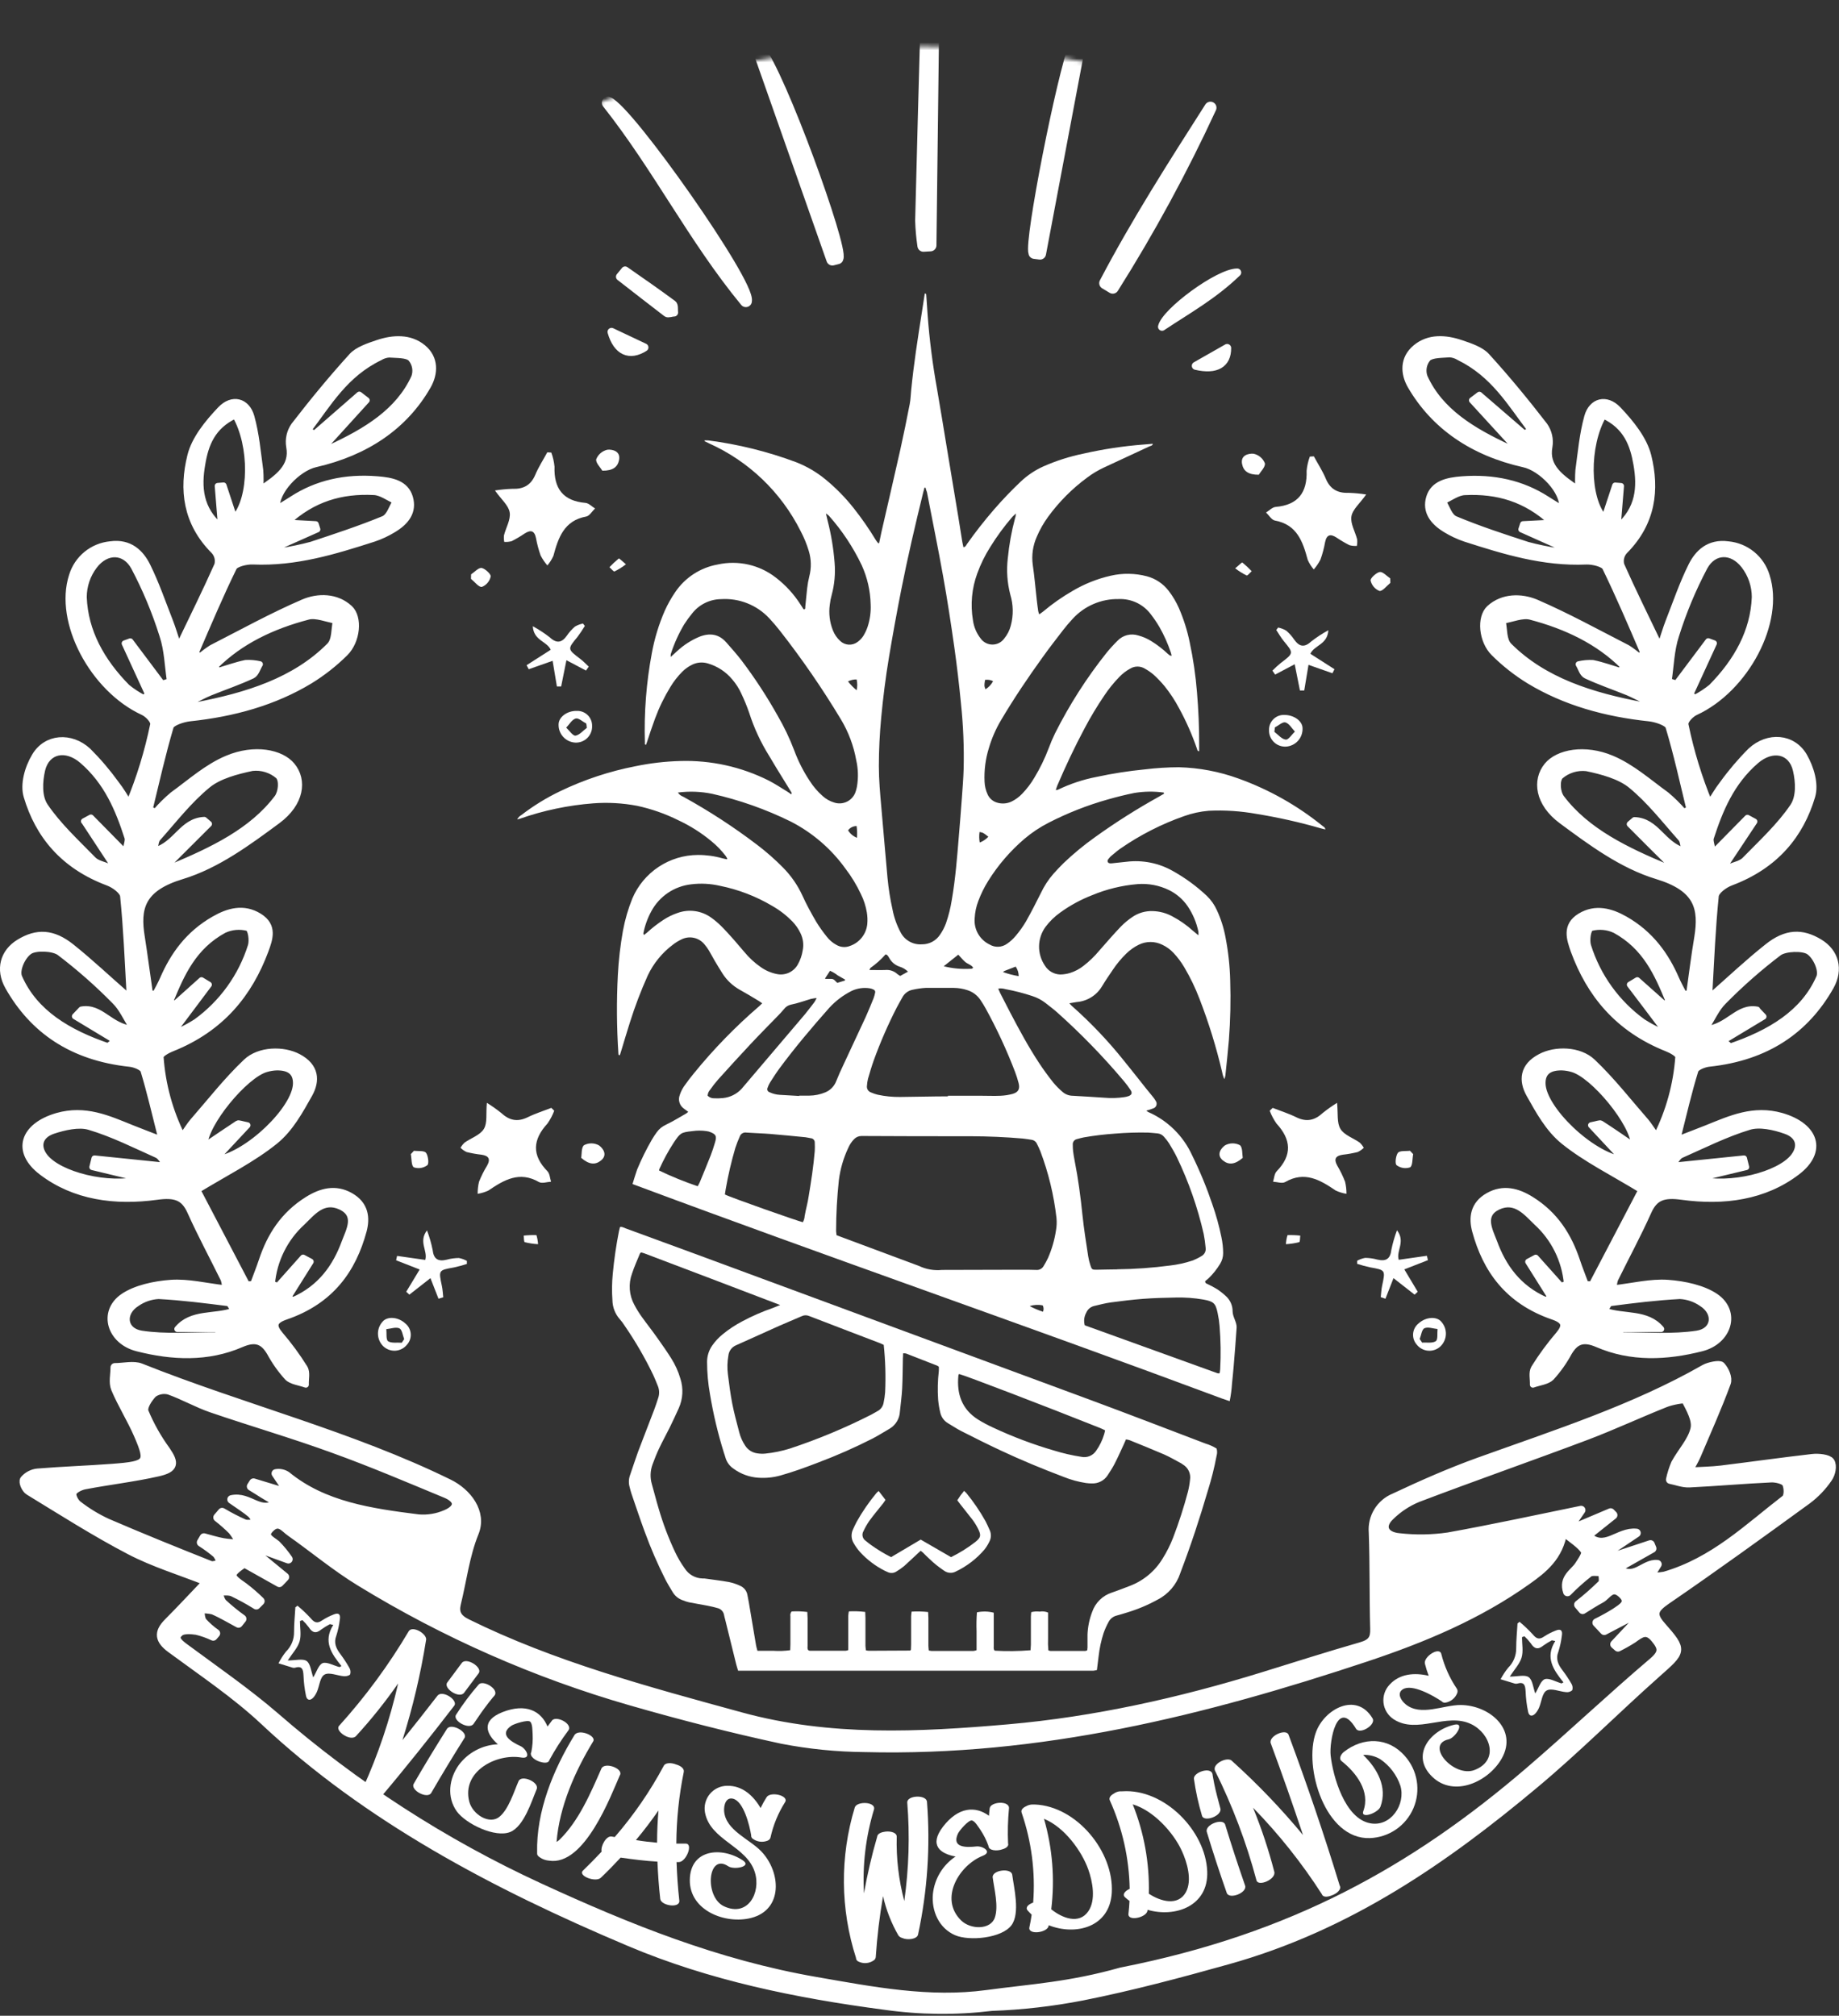 <svg xmlns="http://www.w3.org/2000/svg" width="457" height="501" viewBox="0 0 457 501" fill="none"><rect x="0" y="0" width="457" height="501" fill="#333333" stroke="none"/><g clip-path="url(#clip0_207_9)"><path fill-rule="evenodd" clip-rule="evenodd" d="M265.74 249.35C266.04 249.67 266.15 249.83 266.29 249.95C271.042 254.148 275.418 258.752 279.37 263.71C281.21 265.95 282.98 268.25 284.79 270.51C285.34 271.2 285.92 271.87 286.47 272.57C286.755 272.905 287.006 273.267 287.22 273.65C287.326 273.804 287.394 273.981 287.419 274.166C287.444 274.351 287.426 274.539 287.366 274.716C287.306 274.892 287.205 275.052 287.072 275.184C286.939 275.315 286.778 275.413 286.6 275.47C286.032 275.694 285.451 275.885 284.86 276.04C285.015 276.173 285.182 276.29 285.36 276.39C290.182 278.508 294.055 282.328 296.24 287.12C298.193 291.087 299.88 295.18 301.29 299.37C302.217 302.009 302.962 304.709 303.52 307.45C303.805 308.765 303.953 310.105 303.96 311.45C303.96 312.386 303.7 313.303 303.21 314.1C302.421 315.405 301.47 316.604 300.38 317.67C300.07 317.97 299.7 318.23 299.49 318.41C299.49 318.96 299.78 318.98 299.98 319.09C300.823 319.483 301.644 319.92 302.44 320.4C303.258 320.943 304.028 321.555 304.74 322.23C305.241 322.707 305.638 323.281 305.908 323.918C306.178 324.554 306.315 325.239 306.31 325.93C306.31 327.26 307.36 328.59 307.31 329.93C307.11 333.11 306.84 336.29 306.58 339.48C306.47 340.94 306.3 342.41 306.16 343.88C306.068 345.349 305.874 346.809 305.58 348.25L303.64 347.58C255.17 329.5 205.71 312.4 157.18 294.28C157.24 294.01 158.26 290.83 158.33 290.67C159.385 288.127 160.604 285.655 161.98 283.27C162.35 282.64 162.76 282.02 163.19 281.43C163.789 280.589 164.604 279.925 165.55 279.51C167.27 278.68 168.9 277.67 170.55 276.73C170.721 276.61 170.878 276.473 171.02 276.32C170.6 276.01 170.24 275.77 169.91 275.5C169.404 275.136 169.033 274.616 168.852 274.019C168.671 273.423 168.692 272.784 168.91 272.2C169.148 271.459 169.484 270.752 169.91 270.1C170.69 268.97 171.52 267.87 172.4 266.81C177.326 260.746 182.785 255.133 188.71 250.04C188.93 249.85 189.12 249.64 189.41 249.36C189.1 249.15 188.88 248.97 188.65 248.83C187 247.83 185.36 246.83 183.7 245.92C182.031 244.96 180.616 243.617 179.57 242C178.87 240.93 178.24 239.82 177.57 238.72C177.1 237.91 176.67 237.08 176.19 236.28C175.867 235.731 175.496 235.213 175.08 234.73C174.414 233.895 173.48 233.316 172.437 233.088C171.393 232.86 170.303 232.999 169.35 233.48C168.594 233.837 167.88 234.277 167.22 234.79C164.537 236.8 162.388 239.437 160.96 242.47C159.27 246.235 157.801 250.095 156.56 254.03C155.81 256.36 155.13 258.72 154.42 261.03C154.3 261.45 154.16 261.86 154.04 262.24C153.66 262.29 153.69 262.06 153.68 261.89C153.243 255.369 153.197 248.827 153.54 242.3C153.732 238.61 154.156 234.937 154.81 231.3C155.318 228.563 156.099 225.883 157.14 223.3C158.502 220.104 160.771 217.376 163.666 215.455C166.561 213.534 169.956 212.503 173.43 212.49C175.496 212.479 177.554 212.762 179.54 213.33C179.86 213.42 180.2 213.49 180.54 213.56C180.54 213.56 180.63 213.56 180.75 213.46C180.634 213.209 180.496 212.968 180.34 212.74C179.292 211.371 178.087 210.129 176.75 209.04C174.251 206.972 171.499 205.232 168.56 203.86C165.303 202.24 161.856 201.034 158.3 200.27C154.726 199.593 151.078 199.388 147.45 199.66C141.219 200.136 135.077 201.423 129.18 203.49C129.01 203.55 128.82 203.58 128.52 203.66C128.756 203.196 129.125 202.813 129.58 202.56C132.581 200.252 135.815 198.265 139.23 196.63C145.166 193.775 151.444 191.695 157.91 190.44C161.584 189.675 165.319 189.239 169.07 189.14C176.665 188.913 184.197 190.576 190.99 193.98C192.6 194.8 194.12 195.82 195.67 196.76C196 196.96 196.31 197.2 196.62 197.42C196.87 197.09 196.62 196.9 196.53 196.71C195.32 194.71 194.1 192.78 192.9 190.81C192.31 189.81 191.76 188.87 191.16 187.9C189.047 184.528 187.367 180.902 186.16 177.11C185.615 175.537 184.984 173.994 184.27 172.49C183.692 171.184 182.924 169.971 181.99 168.89C180.408 166.975 178.286 165.581 175.9 164.89C174.619 164.497 173.236 164.604 172.03 165.19C171.096 165.637 170.246 166.242 169.52 166.98C168.409 168.097 167.435 169.342 166.62 170.69C165.078 173.2 163.789 175.856 162.77 178.62C162.05 180.55 161.41 182.52 160.77 184.46L160.53 185.11C160.14 185.05 160.26 184.79 160.26 184.64C160.026 177.17 160.603 169.696 161.98 162.35C162.642 158.725 163.72 155.189 165.19 151.81C165.917 150.198 166.784 148.652 167.78 147.19C168.99 145.39 170.551 143.852 172.369 142.668C174.187 141.485 176.224 140.679 178.36 140.3C180.862 139.745 183.456 139.75 185.956 140.315C188.456 140.88 190.8 141.992 192.82 143.57C195.24 145.431 197.315 147.702 198.95 150.28L199.67 151.39C199.67 151.39 199.75 151.44 199.81 151.47C200.2 151.38 200.1 151.02 200.12 150.77C200.29 149.26 200.4 147.77 200.58 146.23C200.691 145.219 200.872 144.217 201.12 143.23C201.651 141.175 201.61 139.014 201 136.98C200.484 135.25 199.797 133.575 198.95 131.98C194.097 122.314 186.058 114.618 176.19 110.19C175.83 110.03 175.48 109.85 175.13 109.67C175.13 109.67 175.13 109.6 175.02 109.46C175.353 109.439 175.687 109.439 176.02 109.46C183.473 110.423 190.791 112.238 197.83 114.87C200.49 115.907 202.968 117.362 205.17 119.18C207.752 121.307 210.099 123.704 212.17 126.33C214.153 128.836 215.977 131.465 217.63 134.2C217.815 134.481 218.015 134.752 218.23 135.01C218.23 135.01 218.32 135.01 218.46 135.01C218.65 134.09 218.84 133.14 219.05 132.2C220.62 125.36 222.21 118.52 223.75 111.67C224.58 107.94 225.34 104.18 226.07 100.43C226.3 99.28 226.31 98.09 226.44 96.91C227.07 90.49 228.07 84.11 229.07 77.75C229.32 76.15 229.56 74.55 229.81 72.95C230.22 72.95 230.17 73.24 230.19 73.45C230.31 75.11 230.41 76.78 230.53 78.45C230.986 84.485 231.751 90.493 232.82 96.45C233.69 101.45 234.49 106.45 235.32 111.45L238.14 128.45C238.48 130.53 238.81 132.62 239.14 134.7C239.21 135.13 239.33 135.55 239.42 136C239.95 135.95 240.08 135.53 240.28 135.24C242.39 132.24 244.62 129.41 247 126.65C249.12 124.204 251.353 121.87 253.7 119.65C255.315 118.135 257.166 116.892 259.18 115.97C262.413 114.532 265.793 113.449 269.26 112.74C274.152 111.63 279.119 110.878 284.12 110.49L286.32 110.31C286.377 110.306 286.433 110.306 286.49 110.31C286.4 110.79 285.93 110.81 285.62 110.95C281.84 112.724 278.057 114.484 274.27 116.23C272.799 116.918 271.405 117.76 270.11 118.74C266.427 121.459 263.18 124.723 260.48 128.42C259.344 129.972 258.391 131.65 257.64 133.42C256.676 135.587 256.33 137.979 256.64 140.33C257.06 143.24 257.32 146.18 257.64 149.1C257.74 150.03 257.87 150.96 258 151.88C258.06 152.157 258.144 152.428 258.25 152.69C258.64 152.41 258.96 152.21 259.25 151.97C261.506 150.071 263.926 148.375 266.48 146.9C269.438 145.14 272.654 143.854 276.01 143.09C278.977 142.408 282.066 142.456 285.01 143.23C287.164 143.805 289.067 145.078 290.42 146.85C291.442 148.174 292.299 149.618 292.97 151.15C294.144 153.854 295.035 156.673 295.63 159.56C296.515 163.692 297.126 167.878 297.46 172.09C297.82 176.4 298.01 180.71 298 185.09C298 185.62 298 186.16 298 186.71C297.53 186.71 297.54 186.34 297.45 186.09C296.264 182.639 294.788 179.294 293.04 176.09C292.012 174.131 290.796 172.275 289.41 170.55C288.564 169.531 287.649 168.572 286.67 167.68C285.997 167.112 285.27 166.609 284.5 166.18C283.951 165.844 283.319 165.667 282.675 165.667C282.031 165.667 281.4 165.844 280.85 166.18C279.86 166.726 278.956 167.417 278.17 168.23C276.765 169.677 275.497 171.251 274.38 172.93C272.589 175.574 270.947 178.314 269.46 181.14C267.01 185.73 264.8 190.44 262.75 195.23C262.61 195.57 262.51 195.93 262.36 196.38C262.543 196.363 262.723 196.33 262.9 196.28C265.954 194.803 269.188 193.731 272.52 193.09C276.458 192.241 280.441 191.62 284.45 191.23C287.277 190.88 290.122 190.7 292.97 190.69C298.012 190.823 302.999 191.768 307.74 193.49C315.339 196.219 322.422 200.212 328.69 205.3C328.94 205.5 329.31 205.63 329.35 206.15C328.95 206.05 328.57 205.98 328.21 205.87C322.973 204.358 317.65 203.163 312.27 202.29C308.352 201.581 304.367 201.319 300.39 201.51C298.283 201.683 296.209 202.134 294.22 202.85C288.652 204.809 283.369 207.499 278.51 210.85C277.66 211.43 276.89 212.13 276.09 212.78C275.939 212.906 275.805 213.051 275.69 213.21C275.44 213.51 275.11 213.81 275.28 214.21C275.45 214.61 275.93 214.6 276.28 214.57C277.5 214.457 278.72 214.327 279.94 214.18C283.935 213.687 287.982 214.498 291.48 216.49C294.53 218.193 297.358 220.265 299.9 222.66C300.963 223.688 301.819 224.91 302.42 226.26C303.408 228.403 304.123 230.66 304.55 232.98C305.231 236.502 305.619 240.074 305.71 243.66C305.87 248.619 305.76 253.583 305.38 258.53C305.14 261.47 304.81 264.4 304.51 267.33C304.449 267.633 304.365 267.93 304.26 268.22C304.007 267.679 303.826 267.108 303.72 266.52C302.266 260.296 300.378 254.181 298.07 248.22C297.037 245.515 295.776 242.902 294.3 240.41C293.551 239.138 292.666 237.951 291.66 236.87C290.855 236.005 289.891 235.302 288.82 234.8C287.913 234.354 286.916 234.122 285.905 234.122C284.894 234.122 283.897 234.354 282.99 234.8C281.842 235.366 280.792 236.112 279.88 237.01C278.612 238.246 277.479 239.614 276.5 241.09C275.59 242.43 274.67 243.77 273.84 245.16C273.179 246.26 272.265 247.186 271.175 247.863C270.085 248.539 268.849 248.946 267.57 249.05L265.74 249.35ZM229.98 121.19H229.75C229.65 121.56 229.53 121.93 229.44 122.3C227.44 130.46 225.53 138.62 223.91 146.86C222.83 152.347 221.83 157.85 220.91 163.37C220.08 168.37 219.45 173.37 218.98 178.37C218.61 182.37 218.4 186.37 218.4 190.43C218.4 193.88 218.72 197.3 219.02 200.72C219.54 206.54 220.02 212.36 220.55 218.18C220.798 220.82 221.212 223.442 221.79 226.03C222.168 228.01 222.843 229.921 223.79 231.7C224.281 232.667 225.047 233.468 225.992 234.002C226.937 234.536 228.018 234.778 229.1 234.7C229.984 234.711 230.857 234.501 231.639 234.089C232.422 233.676 233.089 233.075 233.58 232.34C234.198 231.459 234.699 230.501 235.07 229.49C235.731 227.588 236.22 225.63 236.53 223.64C237.45 218.31 237.86 212.93 238.3 207.55C238.56 204.46 238.81 201.38 239.03 198.29C239.2 195.9 239.4 193.5 239.47 191.09C239.595 185.688 239.375 180.284 238.81 174.91C238.36 170.22 237.81 165.54 237.16 160.91C236.32 154.98 235.42 149.06 234.36 143.17C233.12 136.17 231.68 129.29 230.36 122.36C230.21 121.93 230.07 121.56 229.98 121.19ZM207.88 306.99L209.36 307.55L228.36 314.63C230.142 315.483 232.124 315.829 234.09 315.63C240.623 315.63 247.157 315.614 253.69 315.58C254.97 315.58 256.25 315.58 257.52 315.63C257.891 315.662 258.263 315.584 258.59 315.407C258.917 315.229 259.185 314.959 259.36 314.63C259.748 314.003 260.102 313.356 260.42 312.69C261.389 310.489 262.061 308.168 262.42 305.79C262.6 304.774 262.64 303.738 262.54 302.71C261.896 297.046 260.553 291.484 258.54 286.15C258.3 285.51 257.98 284.9 257.68 284.28C257.559 284.012 257.372 283.779 257.135 283.604C256.899 283.429 256.622 283.318 256.33 283.28C255.6 283.17 254.87 283.04 254.14 282.97C249.88 282.6 245.61 282.42 241.33 282.4C232.25 282.4 223.16 282.4 214.07 282.34C213.727 282.34 213.388 282.41 213.073 282.546C212.759 282.682 212.475 282.881 212.24 283.13C211.622 283.768 211.127 284.513 210.78 285.33C209.59 287.858 208.807 290.558 208.46 293.33C208.01 297.532 207.78 301.754 207.77 305.98C207.81 306.29 207.85 306.58 207.88 306.99ZM277.68 315.47C282.062 315.421 286.436 315.107 290.78 314.53C292.636 314.317 294.466 313.915 296.24 313.33C297.065 313.019 297.858 312.63 298.61 312.17C298.957 311.974 299.237 311.679 299.416 311.323C299.594 310.967 299.661 310.565 299.61 310.17C299.512 308.995 299.348 307.827 299.12 306.67C297.623 300.109 295.395 293.736 292.48 287.67C291.91 286.48 291.22 285.34 290.54 284.2C290.167 283.625 289.749 283.08 289.29 282.57C289.088 282.321 288.838 282.114 288.554 281.963C288.271 281.812 287.96 281.719 287.64 281.69C286.86 281.63 286.08 281.52 285.3 281.49C282.547 281.432 279.794 281.519 277.05 281.75C274.452 281.929 271.865 282.242 269.3 282.69C268.73 282.79 268.16 282.98 267.59 283.12C267.28 283.19 267.007 283.371 266.823 283.629C266.638 283.887 266.555 284.205 266.59 284.52C266.586 285.061 266.613 285.602 266.67 286.14C266.77 286.92 266.9 287.69 267.05 288.47C267.94 292.95 268.53 297.47 269 302.02C269.35 305.43 269.91 308.83 270.42 312.23C270.543 313.005 270.73 313.767 270.98 314.51C271.29 315.51 271.45 315.59 272.46 315.58C274.07 315.57 275.75 315.49 277.68 315.49V315.47ZM235.55 272.47V272.34H244.07C245.59 272.34 247.07 272.41 248.63 272.34C249.644 272.298 250.65 272.144 251.63 271.88C253.07 271.47 253.5 270.65 253.13 269.19C252.885 268.241 252.588 267.307 252.24 266.39C250.171 260.979 247.732 255.717 244.94 250.64C244.54 249.91 244.1 249.2 243.63 248.51C242.857 247.359 241.714 246.505 240.39 246.09C239.318 245.735 238.199 245.546 237.07 245.53C234.71 245.53 232.35 245.53 230 245.53C228.974 245.594 227.954 245.738 226.95 245.96C226.365 246.049 225.81 246.278 225.332 246.626C224.853 246.974 224.465 247.431 224.2 247.96C223.77 248.78 223.27 249.57 222.85 250.4C220.678 254.64 218.775 259.012 217.15 263.49C216.6 265.01 216.15 266.57 215.7 268.12C215.563 268.692 215.476 269.274 215.44 269.86C215.388 270.209 215.46 270.564 215.642 270.866C215.825 271.167 216.107 271.395 216.44 271.51C216.979 271.749 217.538 271.94 218.11 272.08C219.934 272.472 221.795 272.66 223.66 272.64C227.61 272.61 231.58 272.49 235.55 272.49V272.47ZM291.16 162.99C291.108 162.709 291.038 162.432 290.95 162.16C290.219 159.97 289.274 157.856 288.13 155.85C287.485 154.749 286.77 153.69 285.99 152.68C285.072 151.453 283.87 150.467 282.487 149.807C281.104 149.147 279.581 148.832 278.05 148.89C275.875 148.842 273.716 149.264 271.719 150.127C269.722 150.99 267.935 152.274 266.48 153.89C265.69 154.76 264.91 155.65 264.2 156.58C262.49 158.8 260.77 161.01 259.14 163.29C255.46 168.39 251.95 173.6 248.75 179.01C247.468 181.17 246.46 183.481 245.75 185.89C244.898 188.615 244.532 191.469 244.67 194.32C244.716 195.403 244.974 196.467 245.43 197.45C245.643 197.923 245.953 198.346 246.341 198.691C246.729 199.035 247.185 199.294 247.68 199.45C248.862 199.837 250.145 199.769 251.28 199.26C252.314 198.772 253.247 198.093 254.03 197.26C255.181 196.065 256.188 194.739 257.03 193.31C258.457 190.957 259.662 188.476 260.63 185.9C261.088 184.658 261.609 183.44 262.19 182.25C265.743 175.179 270.015 168.494 274.94 162.3C275.808 161.234 276.732 160.216 277.71 159.25C278.359 158.568 279.188 158.083 280.101 157.851C281.014 157.62 281.974 157.65 282.87 157.94C284.011 158.242 285.1 158.714 286.1 159.34C287.563 160.245 288.93 161.298 290.18 162.48C290.48 162.65 290.63 163.03 291.16 162.97V162.99ZM166.67 163.27C167.34 162.66 167.81 162.27 168.29 161.81C169.912 160.305 171.787 159.1 173.83 158.25C176.38 157.25 178.65 157.56 180.51 159.69C181.8 161.17 183.12 162.63 184.31 164.19C187.594 168.538 190.578 173.106 193.24 177.86C194.847 180.616 196.225 183.499 197.36 186.48C198.346 189.154 199.638 191.704 201.21 194.08C202.11 195.49 203.204 196.766 204.46 197.87C205.267 198.595 206.222 199.134 207.26 199.45C207.797 199.633 208.365 199.705 208.93 199.663C209.495 199.622 210.046 199.466 210.55 199.207C211.054 198.947 211.501 198.589 211.863 198.153C212.226 197.717 212.497 197.213 212.66 196.67C212.777 196.299 212.873 195.922 212.95 195.54C213.329 193.357 213.271 191.121 212.78 188.96C212.143 185.373 210.855 181.933 208.98 178.81C204.378 171.152 199.309 163.784 193.8 156.75C192.95 155.67 192.06 154.62 191.12 153.62C189.6 152.003 187.742 150.743 185.677 149.929C183.613 149.114 181.394 148.766 179.18 148.91C177.796 148.926 176.434 149.253 175.193 149.865C173.952 150.478 172.864 151.361 172.01 152.45C171.286 153.324 170.618 154.242 170.01 155.2C168.63 157.524 167.516 159.996 166.69 162.57C166.664 162.796 166.657 163.023 166.67 163.25V163.27ZM168.47 197C168.78 197.464 169.233 197.815 169.76 198C176.216 201.555 182.399 205.582 188.26 210.05C190.486 211.752 192.591 213.606 194.56 215.6C196.575 217.631 198.217 220 199.41 222.6C200.41 224.83 201.61 226.99 202.84 229.11C203.639 230.406 204.521 231.648 205.48 232.83C206.116 233.653 206.917 234.334 207.83 234.83C208.338 235.133 208.909 235.315 209.498 235.362C210.088 235.409 210.681 235.319 211.23 235.1C212.402 234.694 213.431 233.958 214.194 232.98C214.957 232.003 215.421 230.825 215.53 229.59C215.608 228.663 215.571 227.729 215.42 226.81C215.158 225.207 214.656 223.653 213.93 222.2C212.888 219.977 211.611 217.871 210.12 215.92C206.585 210.99 201.926 206.973 196.53 204.2C190.314 201.14 183.759 198.824 177 197.3C174.195 196.716 171.311 196.608 168.47 196.98V197ZM289.28 197.28C289.28 197.18 289.21 197.08 289.18 196.98C286.759 196.648 284.301 196.682 281.89 197.08C279.68 197.52 277.48 198.08 275.32 198.69C270.222 200.125 265.28 202.068 260.57 204.49C258.423 205.589 256.41 206.931 254.57 208.49C251.052 211.495 248.016 215.023 245.57 218.95C244.582 220.529 243.758 222.204 243.11 223.95C242.582 225.326 242.279 226.778 242.21 228.25C242.096 229.582 242.39 230.917 243.053 232.078C243.715 233.239 244.715 234.171 245.92 234.75C246.579 235.145 247.339 235.338 248.107 235.306C248.874 235.274 249.616 235.018 250.24 234.57C251.064 234.014 251.802 233.34 252.43 232.57C253.381 231.449 254.234 230.248 254.98 228.98C256.28 226.68 257.48 224.32 258.65 221.98C259.462 220.246 260.512 218.634 261.77 217.19C262.59 216.27 263.43 215.38 264.3 214.52C266.751 212.181 269.367 210.022 272.13 208.06C277.188 204.423 282.453 201.084 287.9 198.06C288.38 197.81 288.83 197.49 289.28 197.26V197.28ZM269.57 329.39L302.57 341.31C302.739 341.336 302.911 341.336 303.08 341.31C303.13 340.99 303.2 340.66 303.22 340.31C303.409 336.738 303.359 333.156 303.07 329.59C302.983 328.514 302.826 327.446 302.6 326.39C302.08 323.88 301.6 323.46 299.05 322.99C296.739 322.592 294.394 322.424 292.05 322.49C289.4 322.54 286.75 322.61 284.11 322.81C281.47 323.01 278.73 323.34 276.06 323.7C274.65 323.89 273.27 324.27 271.89 324.59C271.457 324.694 271.055 324.899 270.717 325.187C270.378 325.475 270.112 325.84 269.94 326.25C269.406 327.207 269.273 328.336 269.57 329.39ZM160 232.39C160.29 232.17 160.56 231.99 160.8 231.78C162.067 230.616 163.428 229.559 164.87 228.62C165.976 227.891 167.173 227.31 168.43 226.89C169.801 226.399 171.271 226.248 172.713 226.45C174.155 226.652 175.527 227.201 176.71 228.05C177.589 228.675 178.415 229.37 179.18 230.13C180.3 231.24 181.34 232.41 182.39 233.59C183.27 234.59 184.1 235.59 184.96 236.59C186.145 238.034 187.525 239.306 189.06 240.37C190.256 241.221 191.62 241.807 193.06 242.09C194.054 242.298 195.088 242.186 196.014 241.771C196.941 241.356 197.713 240.66 198.22 239.78C198.857 238.675 199.285 237.461 199.48 236.2C199.771 234.743 199.571 233.231 198.91 231.9C198.402 230.839 197.726 229.867 196.91 229.02C195.432 227.506 193.749 226.206 191.91 225.16C187.889 222.774 183.494 221.084 178.91 220.16C176.564 219.617 174.14 219.492 171.75 219.79C169.691 220.021 167.717 220.746 165.999 221.904C164.28 223.062 162.867 224.618 161.88 226.44C160.931 228.165 160.257 230.028 159.88 231.96C159.89 232.1 159.95 232.2 160 232.39ZM297.81 232.46C297.834 232.161 297.834 231.86 297.81 231.56C297.339 229.297 296.432 227.147 295.14 225.23C293.968 223.524 292.377 222.146 290.52 221.23C288.081 220.037 285.366 219.523 282.66 219.74C278.786 220.065 274.987 220.993 271.4 222.49C268.605 223.571 265.96 225.006 263.53 226.76C262.123 227.752 260.878 228.957 259.84 230.33C258.814 231.724 258.245 233.401 258.213 235.132C258.181 236.862 258.687 238.559 259.66 239.99C260.061 240.645 260.618 241.189 261.281 241.575C261.944 241.961 262.693 242.176 263.46 242.2C264.291 242.192 265.116 242.064 265.91 241.82C267.13 241.439 268.27 240.836 269.27 240.04C270.709 238.929 272.021 237.661 273.18 236.26C274.95 234.26 276.72 232.18 278.57 230.26C279.432 229.384 280.38 228.596 281.4 227.91C282.868 226.902 284.62 226.387 286.4 226.44C288.125 226.475 289.815 226.925 291.33 227.75C293.199 228.737 294.937 229.957 296.5 231.38L297.81 232.46ZM199.51 303.77C199.775 303.305 199.929 302.785 199.96 302.25C200.31 300.25 200.67 299.25 200.96 297.31C201.58 293.58 202.16 289.85 202.47 286.08C202.505 285.394 202.505 284.706 202.47 284.02C202.481 283.88 202.463 283.739 202.419 283.605C202.374 283.472 202.303 283.349 202.209 283.243C202.116 283.138 202.003 283.052 201.876 282.992C201.749 282.931 201.611 282.896 201.47 282.89C201.04 282.83 200.61 282.7 200.17 282.65C197.24 282.37 194.31 282.07 191.38 281.83C189.38 281.67 187.46 281.63 185.5 281.49C185.158 281.429 184.806 281.489 184.504 281.661C184.203 281.833 183.971 282.105 183.85 282.43C183.427 283.37 183.053 284.331 182.73 285.31C181.736 288.699 180.934 292.141 180.33 295.62C180.25 296.05 180.2 296.48 180.14 296.87C181.41 297.57 198.26 303.49 199.51 303.77ZM248.07 245.7C248.24 246.11 248.38 246.47 248.55 246.82C249.38 248.43 250.2 250.05 251.04 251.66C253.25 255.88 255.51 260.07 258.12 264.05C259.25 265.78 260.47 267.45 261.74 269.05C262.462 269.915 263.258 270.715 264.12 271.44C264.804 272.014 265.667 272.332 266.56 272.34C269.2 272.47 271.85 272.67 274.49 272.83C276.107 272.969 277.734 272.922 279.34 272.69C279.729 272.642 280.111 272.551 280.48 272.42C281.26 272.1 281.42 271.64 280.95 270.92C280.467 270.179 279.94 269.467 279.37 268.79C274.253 262.7 268.709 256.982 262.78 251.68C261.83 250.83 260.78 250.05 259.78 249.26C258.807 248.509 257.711 247.934 256.54 247.56C254.353 246.833 252.117 246.258 249.85 245.84C249.274 245.664 248.666 245.617 248.07 245.7ZM198.6 272.39C198.606 272.364 198.606 272.337 198.6 272.31C199.43 272.31 200.27 272.31 201.1 272.31C202.474 272.297 203.832 272.019 205.1 271.49C205.714 271.234 206.269 270.857 206.733 270.381C207.197 269.905 207.56 269.34 207.8 268.72C208.34 267.36 208.94 266.02 209.56 264.72C211.39 260.72 213.27 256.82 215.09 252.85C215.8 251.3 216.43 249.7 217.09 248.1C217.256 247.641 217.387 247.17 217.48 246.69C217.513 246.544 217.495 246.392 217.427 246.258C217.359 246.125 217.247 246.02 217.11 245.96C216.797 245.795 216.459 245.684 216.11 245.63C214.596 245.399 213.048 245.622 211.66 246.27C209.556 247.325 207.661 248.755 206.07 250.49C201.74 255.38 197.53 260.36 193.65 265.61C192.84 266.72 192.1 267.88 191.36 269.04C191.105 269.454 190.9 269.897 190.75 270.36C190.7 270.461 190.672 270.571 190.669 270.683C190.665 270.796 190.686 270.907 190.73 271.011C190.773 271.114 190.839 271.207 190.922 271.283C191.005 271.359 191.103 271.416 191.21 271.45C192.01 271.832 192.875 272.056 193.76 272.11C195.38 272.2 196.99 272.28 198.6 272.39ZM205.25 127.63C205.41 128.31 205.51 128.79 205.63 129.26C206.529 132.725 207.122 136.262 207.4 139.83C207.628 142.518 207.388 145.225 206.69 147.83C206.461 148.632 206.3 149.451 206.21 150.28C205.909 152.43 206.171 154.622 206.97 156.64C207.358 157.653 207.978 158.561 208.78 159.29C209.353 159.842 210.103 160.171 210.897 160.219C211.691 160.266 212.475 160.029 213.11 159.55C213.665 159.15 214.143 158.652 214.52 158.08C214.961 157.373 215.32 156.618 215.59 155.83C216.194 154.007 216.455 152.088 216.36 150.17C216.282 146.823 215.526 143.527 214.14 140.48C212.007 136 209.25 131.846 205.95 128.14C205.731 127.951 205.497 127.781 205.25 127.63ZM252.47 127.63C252.04 128.03 251.78 128.23 251.57 128.47C249.547 130.81 247.715 133.308 246.09 135.94C244.77 138.014 243.684 140.228 242.85 142.54C241.49 146.248 241.121 150.246 241.78 154.14C242.007 155.847 242.699 157.459 243.78 158.8C244.121 159.241 244.56 159.597 245.062 159.84C245.564 160.083 246.115 160.206 246.672 160.199C247.23 160.192 247.778 160.056 248.274 159.801C248.77 159.546 249.2 159.18 249.53 158.73C250.318 157.783 250.885 156.673 251.19 155.48C251.869 152.949 251.824 150.277 251.06 147.77C250.297 144.835 250.087 141.783 250.44 138.77C250.767 135.393 251.372 132.048 252.25 128.77C252.37 128.49 252.39 128.21 252.47 127.66V127.63ZM202.94 248.04C202.449 248.092 201.962 248.173 201.48 248.28C199.83 248.78 198.22 249.36 196.53 249.7C195.853 249.847 195.253 250.234 194.84 250.79C194.35 251.4 193.79 251.96 193.25 252.53C191.03 254.82 188.78 257.08 186.6 259.41C183.853 262.35 181.137 265.317 178.45 268.31C177.738 269.127 177.071 269.982 176.45 270.87C176.085 271.271 175.872 271.788 175.85 272.33C176.063 272.541 176.316 272.707 176.594 272.817C176.873 272.927 177.171 272.979 177.47 272.97C178.204 273.01 178.94 272.99 179.67 272.91C181.445 272.737 183.094 271.914 184.3 270.6C189.54 264.42 194.79 258.27 200.03 252.09C200.85 251.09 201.6 250.09 202.37 249.09C202.586 248.755 202.776 248.404 202.94 248.04ZM173.38 294.83C173.571 294.507 173.745 294.173 173.9 293.83C174.82 291.6 175.74 289.38 176.62 287.14C177.03 286.09 177.37 285.01 177.69 283.93C178.14 282.42 178.01 281.85 176.15 281.24C175.962 281.193 175.772 281.156 175.58 281.13C174.413 280.955 173.227 280.955 172.06 281.13C169.18 281.44 169.06 281.59 167.45 283.95C166.084 286.05 164.884 288.254 163.86 290.54C163.818 290.663 163.795 290.791 163.79 290.92C166.904 292.418 170.107 293.723 173.38 294.83ZM225.64 241.49C225.03 240.897 224.286 240.462 223.47 240.22C222.451 239.863 221.592 239.154 221.05 238.22C220.82 237.85 220.66 237.41 220.2 237.22C220.14 237.22 220.08 237.22 220.05 237.22C218.954 238.465 217.716 239.576 216.36 240.53C216.24 240.61 216.2 240.8 216.04 241.08C217.48 241.08 218.75 241.13 220.04 241.08C220.573 241.032 221.11 241.096 221.616 241.268C222.123 241.44 222.587 241.717 222.98 242.08C223.211 242.258 223.455 242.419 223.71 242.56L225.64 241.49ZM234.52 240.15C236.698 240.702 238.948 240.914 241.19 240.78C241.42 240.78 241.7 240.78 241.82 240.47C241.34 239.77 240.45 239.6 239.82 239.05C239.19 238.5 238.69 237.85 238.14 237.27L234.52 240.15ZM208.07 244.28L209.88 243.73C209.926 243.715 209.966 243.683 209.99 243.64C209.99 243.64 209.99 243.56 209.99 243.46L208.14 242.4C207.569 241.94 206.936 241.563 206.26 241.28L205.06 243.14C205.06 243.14 205.06 243.23 205.06 243.3H206.63C207.32 243.3 207.6 243.91 208.07 244.28ZM253.15 242.61C253.149 241.762 252.887 240.934 252.4 240.24L249.66 241.3C249.51 241.381 249.369 241.478 249.24 241.59C250.512 242.053 251.824 242.394 253.16 242.61H253.15ZM210.75 206.37C211.263 207.213 212.04 207.864 212.96 208.22C213.036 207.25 213.005 206.274 212.87 205.31C212.459 205.305 212.053 205.398 211.686 205.582C211.318 205.767 211.001 206.037 210.76 206.37H210.75ZM255.88 324.62C256.941 325.181 258.049 325.649 259.19 326.02C259.292 325.769 259.339 325.499 259.329 325.229C259.319 324.958 259.251 324.693 259.13 324.45C258.054 324.218 256.936 324.276 255.89 324.62H255.88ZM243.47 209.4C244.284 209.09 245.016 208.597 245.61 207.96C244.34 206.96 244.34 206.96 243.42 206.78C243.293 207.65 243.309 208.536 243.47 209.4ZM212.88 171.56C213.078 170.674 213.078 169.756 212.88 168.87C212.134 168.851 211.394 169.019 210.73 169.36C211.365 170.169 212.086 170.907 212.88 171.56ZM246.79 169.3C246.175 168.983 245.474 168.87 244.79 168.98C244.57 170.44 244.57 170.44 244.9 171.32C245.693 170.82 246.344 170.124 246.79 169.3Z" fill="white"></path><path fill-rule="evenodd" clip-rule="evenodd" d="M302.33 360.02C302.495 360.602 302.495 361.218 302.33 361.8C301.778 364.744 301.05 367.653 300.15 370.51C298.15 377.33 295.93 384.1 293.39 390.75C293.351 390.841 293.317 390.934 293.29 391.03C292.351 393.862 290.336 396.211 287.68 397.57C285.228 398.926 282.636 400.012 279.95 400.81C279.16 401.06 278.36 401.3 277.55 401.52C277.116 401.619 276.708 401.81 276.354 402.081C276 402.352 275.709 402.696 275.5 403.09C275.005 403.991 274.584 404.931 274.24 405.9C273.64 407.771 273.228 409.697 273.01 411.65C272.86 412.76 272.73 413.88 272.59 415.07C272.314 415.141 272.033 415.195 271.75 415.23C271.31 415.23 270.86 415.23 270.42 415.23H185.42H183.42C183.25 414.66 183.08 414.16 182.95 413.64C182.03 409.933 181.113 406.216 180.2 402.49C180.12 402.16 180 401.83 179.95 401.49C179.892 401.048 179.698 400.634 179.395 400.307C179.093 399.979 178.696 399.753 178.26 399.66C177.46 399.43 176.64 399.24 175.83 399.08C174.29 398.78 172.74 398.54 171.2 398.23C170.674 398.104 170.159 397.937 169.66 397.73C168.624 397.376 167.745 396.668 167.18 395.73C166.55 394.68 165.9 393.63 165.34 392.54C163.394 388.685 161.677 384.718 160.2 380.66C159.04 377.53 158 374.36 156.91 371.2C156.74 370.69 156.62 370.2 156.48 369.64C156.197 368.691 156.214 367.678 156.53 366.74C157.2 364.79 157.84 362.83 158.53 360.9C159.86 357.37 161.25 353.85 162.59 350.32C162.94 349.41 163.23 348.46 163.54 347.53C163.913 346.506 163.877 345.378 163.44 344.38C163.08 343.52 162.76 342.64 162.36 341.8C160.307 337.517 157.923 333.402 155.23 329.49C154.865 328.905 154.451 328.353 153.99 327.84C152.847 326.535 152.208 324.864 152.19 323.13C152.037 320.971 152.063 318.804 152.27 316.65C152.603 313.083 153.117 309.535 153.81 306.02C153.88 305.68 153.98 305.35 154.07 304.97C154.59 304.83 155.01 305.13 155.45 305.29C161.157 307.383 166.87 309.48 172.59 311.58C205.323 323.666 238.053 335.763 270.78 347.87C280.4 351.43 289.97 355.13 299.56 358.78C300.534 359.07 301.465 359.487 302.33 360.02ZM193.88 324.35C182.4 319.96 171.25 315.72 160.1 311.5C159.851 311.41 159.597 311.334 159.34 311.27C159.19 311.39 159.08 311.43 159.05 311.51C158.36 313.19 157.61 314.85 157.05 316.56C156.594 317.812 156.408 319.147 156.507 320.476C156.605 321.805 156.984 323.098 157.62 324.27C158.164 325.313 158.782 326.315 159.47 327.27C160.78 329.1 162.2 330.87 163.47 332.7C164.61 334.29 165.73 335.91 166.78 337.57C167.783 339.146 168.558 340.856 169.08 342.65C169.857 345.062 169.714 347.676 168.68 349.99C167.95 351.6 167.21 353.2 166.43 354.79C165.65 356.38 164.64 358.18 163.83 359.91C163.2 361.24 162.65 362.61 162.15 363.99C161.571 365.571 161.518 367.297 162 368.91C162.58 370.91 163.08 372.99 163.7 375.01C164.756 378.642 166.093 382.186 167.7 385.61C168.383 387.08 169.203 388.483 170.15 389.8C170.626 390.552 171.28 391.174 172.055 391.612C172.83 392.05 173.7 392.29 174.59 392.31C174.737 392.3 174.884 392.3 175.03 392.31C177.03 392.6 179.12 392.83 181.15 393.2C182.109 393.402 183.042 393.714 183.93 394.13C184.408 394.335 184.826 394.658 185.145 395.069C185.463 395.48 185.671 395.966 185.75 396.48C185.85 397.06 185.98 397.63 186.08 398.21C186.69 401.79 187.28 405.38 187.89 408.96C187.96 409.38 188.1 409.79 188.23 410.29C189.61 410.29 190.93 410.29 192.23 410.29C193.612 410.379 194.999 410.329 196.37 410.14C196.37 409.59 196.42 409.14 196.42 408.63C196.42 406.32 196.42 404.01 196.42 401.7C196.379 401.491 196.386 401.275 196.44 401.07C196.493 400.864 196.592 400.672 196.73 400.51C198.028 400.435 199.33 400.479 200.62 400.64C200.62 401.2 200.68 401.64 200.69 402.17C200.69 404.48 200.69 406.78 200.69 409.09C200.69 409.47 200.58 409.89 200.92 410.18C201.012 410.224 201.109 410.255 201.21 410.27C204.21 410.27 207.21 410.27 210.21 410.27C210.411 410.236 210.609 410.182 210.8 410.11C210.8 409.58 210.8 409.11 210.8 408.61C210.8 406.25 210.8 403.893 210.8 401.54C210.825 401.187 210.876 400.836 210.95 400.49C212.305 400.421 213.663 400.468 215.01 400.63C215.01 401.18 215.07 401.63 215.07 402.15C215.07 404.46 215.07 406.76 215.07 409.07C215.093 409.449 215.139 409.826 215.21 410.2C215.431 410.24 215.655 410.267 215.88 410.28L226.04 410.23C226.083 410.241 226.127 410.241 226.17 410.23C226.243 410.173 226.31 410.11 226.37 410.04C226.37 409.65 226.42 409.17 226.42 408.69C226.42 406.38 226.42 404.07 226.42 401.76C226.44 401.355 226.48 400.951 226.54 400.55C227.907 400.473 229.278 400.507 230.64 400.65C230.64 401.18 230.71 401.65 230.71 402.14C230.71 404.44 230.71 406.75 230.71 409.06C230.71 409.44 230.77 409.81 230.81 410.22C231.025 410.266 231.242 410.299 231.46 410.32C234.95 410.32 238.46 410.32 241.92 410.32C242.18 410.29 242.435 410.23 242.68 410.14C242.68 408.52 242.68 406.96 242.68 405.39C242.625 403.836 242.655 402.28 242.77 400.73C244.151 400.435 245.583 400.465 246.95 400.82V402.23C246.95 404.54 246.95 406.85 246.95 409.16C246.95 409.54 246.86 409.95 247.21 410.26C250.172 410.429 253.143 410.392 256.1 410.15C256.1 409.7 256.18 409.22 256.18 408.75C256.18 406.44 256.18 404.13 256.18 401.82C256.18 401.44 256.24 401.06 256.27 400.68C256.96 400.51 257.675 400.466 258.38 400.55C259.079 400.423 259.799 400.507 260.45 400.79V403.88C260.45 404.96 260.45 406.04 260.45 407.12C260.403 408.137 260.427 409.156 260.52 410.17C260.68 410.24 260.848 410.29 261.02 410.32C263.92 410.32 266.817 410.32 269.71 410.32C269.876 410.288 270.038 410.234 270.19 410.16C270.19 409.93 270.24 409.7 270.25 409.46C270.25 408.38 270.25 407.3 270.25 406.22C270.33 404.302 270.722 402.411 271.41 400.62C271.794 399.5 272.433 398.484 273.276 397.653C274.12 396.822 275.145 396.198 276.27 395.83C277.8 395.32 279.27 394.72 280.82 394.14C284.199 392.844 287.049 390.458 288.92 387.36C289.938 385.734 290.802 384.016 291.5 382.23C292.942 378.473 294.18 374.64 295.21 370.75C295.457 369.764 295.63 368.761 295.73 367.75C295.846 367.014 295.737 366.261 295.417 365.588C295.098 364.916 294.583 364.355 293.94 363.98C293.744 363.831 293.536 363.698 293.32 363.58C291.98 362.87 290.66 362.09 289.27 361.48C286.43 360.25 283.56 359.11 280.7 357.94C280.409 357.854 280.111 357.791 279.81 357.75C279.63 358.16 279.48 358.52 279.32 358.87C278.55 360.52 277.82 362.19 276.99 363.8C276.48 364.8 275.85 365.74 275.24 366.69C274.819 367.33 274.239 367.85 273.558 368.201C272.876 368.551 272.116 368.72 271.35 368.69C270.858 368.691 270.367 368.658 269.88 368.59C267.984 368.302 266.129 367.795 264.35 367.08C259.08 365.08 253.85 362.93 248.74 360.53C245.45 358.99 242.2 357.37 238.96 355.72C237.79 355.13 236.68 354.37 235.56 353.72C235.073 353.428 234.652 353.038 234.323 352.575C233.995 352.112 233.765 351.586 233.65 351.03C233.398 349.981 233.224 348.915 233.13 347.84C232.967 345.486 233.024 343.123 233.3 340.78C233.325 340.414 233.325 340.046 233.3 339.68C233.16 339.571 233.009 339.477 232.85 339.4L225.15 336.4C224.913 336.355 224.671 336.339 224.43 336.35C224.43 336.84 224.38 337.23 224.37 337.61C224.31 340.12 224.32 342.61 224.19 345.13C224.09 347.03 223.82 348.93 223.63 350.84C223.589 351.705 223.334 352.546 222.887 353.288C222.44 354.03 221.816 354.649 221.07 355.09C219.67 355.9 218.3 356.77 216.87 357.52C212.449 359.772 207.905 361.775 203.26 363.52C200.2 364.7 197.11 365.83 193.94 366.72C192.136 367.222 190.258 367.408 188.39 367.27C186.227 367.117 184.15 366.366 182.39 365.1C181.347 364.433 180.588 363.404 180.26 362.21C180.16 361.83 180.02 361.46 179.9 361.09C178.406 356.309 177.247 351.431 176.43 346.49C175.951 343.83 175.71 341.133 175.71 338.43C175.723 336.999 176.166 335.606 176.98 334.43C177.71 333.378 178.585 332.436 179.58 331.63C181.097 330.384 182.739 329.298 184.48 328.39C186.906 327.092 189.43 325.989 192.03 325.09C192.54 324.89 193.07 324.68 193.88 324.35ZM219.61 334.26C219.29 334.11 219.03 333.97 218.76 333.86C212.86 331.6 206.94 329.35 201.05 327.07C200.759 326.948 200.444 326.89 200.129 326.9C199.813 326.911 199.503 326.989 199.22 327.13C197.34 327.96 195.43 328.73 193.54 329.57C190.01 331.15 186.49 332.77 182.94 334.34C182.418 334.554 181.963 334.904 181.624 335.355C181.284 335.805 181.072 336.339 181.01 336.9C180.73 338.448 180.69 340.03 180.89 341.59C181.2 344.02 181.5 346.46 181.97 348.86C182.44 351.26 183.09 353.63 183.71 356C184.002 357.144 184.482 358.233 185.13 359.22C185.464 359.766 185.917 360.23 186.456 360.577C186.994 360.923 187.604 361.143 188.24 361.22C188.872 361.315 189.513 361.335 190.15 361.28C192.248 361.067 194.318 360.641 196.33 360.01C203.27 357.715 210.026 354.897 216.54 351.58C217.07 351.31 217.54 350.99 218.08 350.71C218.474 350.503 218.814 350.207 219.074 349.846C219.335 349.485 219.508 349.069 219.58 348.63C219.766 347.769 219.893 346.897 219.96 346.02C220.141 342.097 220.024 338.165 219.61 334.26ZM238.32 341.49C238.25 341.612 238.196 341.743 238.16 341.88C237.72 346.44 239.01 350.24 243.03 352.8C244.232 353.546 245.482 354.214 246.77 354.8C251.662 357.09 256.724 358.999 261.91 360.51C264.161 361.206 266.461 361.734 268.79 362.09C269.47 362.22 270.173 362.148 270.811 361.881C271.45 361.614 271.995 361.165 272.38 360.59C273.269 359.343 273.944 357.958 274.38 356.49C274.478 356.161 274.558 355.827 274.62 355.49C274.17 355.28 273.79 355.08 273.39 354.92C259.63 349.43 239.71 341.8 238.32 341.49Z" fill="white"></path><path fill-rule="evenodd" clip-rule="evenodd" d="M237.89 372.88C238.394 372.059 238.959 371.277 239.58 370.54C239.82 370.77 240.01 370.92 240.16 371.1C241.93 373.27 243.509 375.589 244.88 378.03C245.27 378.76 245.6 379.53 245.94 380.29C246.149 380.738 246.251 381.229 246.239 381.723C246.227 382.218 246.1 382.702 245.87 383.14C245.532 383.851 245.116 384.521 244.63 385.14C242.675 387.425 240.263 389.274 237.55 390.57C237.099 390.82 236.585 390.936 236.07 390.906C235.555 390.876 235.059 390.7 234.64 390.4C233.33 389.53 232.102 388.542 230.97 387.45C230.43 386.95 229.92 386.45 229.39 385.91C229.22 385.75 229.02 385.61 228.79 385.43L227.9 386.25C226.82 387.25 225.77 388.25 224.66 389.25C224.048 389.743 223.403 390.194 222.73 390.6C222.418 390.799 222.062 390.916 221.693 390.94C221.324 390.965 220.955 390.896 220.62 390.74C220.347 390.631 220.08 390.508 219.82 390.37C217.538 389.213 215.482 387.654 213.75 385.77C213.13 385.077 212.587 384.319 212.13 383.51C211.824 383.001 211.65 382.423 211.624 381.829C211.598 381.235 211.72 380.644 211.98 380.11C212.27 379.49 212.54 378.86 212.87 378.25C214.286 375.723 215.93 373.329 217.78 371.1C217.956 370.909 218.147 370.732 218.35 370.57L220.05 372.78C219.85 373.08 219.68 373.36 219.48 373.62C218.32 375.08 217.12 376.5 216.02 378.01C215.465 378.817 214.98 379.671 214.57 380.56C214.342 380.946 214.268 381.404 214.365 381.843C214.461 382.281 214.72 382.666 215.09 382.92C215.52 383.25 215.92 383.62 216.36 383.92C217.971 385.08 219.669 386.113 221.44 387.01L228.8 382.65L236.34 387.01C238.461 385.969 240.471 384.716 242.34 383.27C243.75 382.15 243.87 381.6 243.07 379.99C242.676 379.202 242.214 378.449 241.69 377.74C240.69 376.44 239.69 375.2 238.69 373.93L237.89 372.88Z" fill="white"></path><path fill-rule="evenodd" clip-rule="evenodd" d="M51.51 393.07C44.75 390.4 38.17 388.4 32.33 385.35C23.66 380.83 15.48 375.6 7.19 370.54C6.39 370.05 5.65 368.34 6.03 367.79C6.871 366.805 8.061 366.185 9.35 366.06C15.56 365.55 21.8 365.35 28.01 364.88C36.86 364.21 37.36 363.6 34.32 356.58C32.64 352.7 30.32 349.04 28.67 345.14C28.02 343.57 28.54 341.62 28.53 339.85C30.69 339.85 33.19 339.2 34.97 339.92C60.24 350.01 87.19 356.76 111.54 368.71C116.12 370.96 119.96 375.88 117.91 380.92C115.62 386.57 114.91 392.69 113.45 398.61C112.94 400.77 113.59 402.22 116.03 403.42C137.44 413.99 160.71 420.23 184.08 426.63C206.19 432.69 228.41 431.56 250.6 429.63C272.14 427.74 293.25 423.01 313.78 416.68C321.93 414.16 330.05 411.56 338.26 409.2C340.98 408.42 341.64 407.2 341.57 404.85C341.34 396.85 341.51 388.85 341.21 380.85C341.056 379.032 341.487 377.211 342.441 375.655C343.394 374.099 344.82 372.889 346.51 372.2C353.35 368.98 360.33 365.9 367.51 363.31C386.64 356.42 406.11 350.2 423.58 340.21C424.72 339.56 427.3 339.07 427.68 339.51C428.68 340.62 429.49 342.51 429.04 343.72C426.8 349.8 424.15 355.72 421.6 361.72C421.13 362.83 420.48 363.87 419.45 365.82C422.83 365.62 425.3 365.6 427.72 365.31C435.28 364.38 442.83 363.31 450.4 362.44C451.89 362.27 454.31 362.52 454.84 363.32C455.49 364.32 455.05 366.32 454.26 367.41C452.849 369.473 451.11 371.291 449.11 372.79C437.56 381.19 426 389.56 414.18 397.66C411.07 399.8 410.29 401.15 412.84 404.06C418.34 410.31 418 410.27 411.63 415.93C401.41 425.01 391.83 434.67 381.29 443.47C359.07 462.06 335.07 478.78 305.17 487.14C293.32 490.46 281.09 493.73 268.94 496.14C261.506 497.588 253.969 498.451 246.4 498.72C237.572 499.787 228.643 499.693 219.84 498.44C197.98 495.56 176.52 491.16 156.49 482.68C122.88 468.49 91.28 451.79 65.56 427.62C58.56 421.07 50.32 415.55 42.46 409.75C39.53 407.59 39.27 405.75 41.74 403.26C44.88 400.11 47.88 396.87 51.51 393.07ZM389.51 395.66C388.31 392.17 391.19 390.92 392.39 389.04C393.13 387.89 394.39 386.14 393.89 385.4C392.81 383.75 390.79 382.57 388.43 380.59C387.43 386.85 383.58 389.92 379.43 392.85C367.43 401.4 353.8 407.16 339.36 411.96C299.17 425.33 258.36 435.51 214.86 434.39C207.951 434.332 201.062 433.639 194.28 432.32C181.67 429.6 169.18 426.39 156.85 422.84C133.144 416.02 110.468 406.026 89.44 393.13C83.34 389.4 77.91 384.83 72.09 380.74C70.74 379.79 69.34 377.65 67.18 379.74C65.02 381.83 67.18 382.68 68.66 383.87C69.766 384.995 70.77 386.217 71.66 387.52L63.66 384.61L63.14 385.66L70.79 391.95C70.33 392.42 69.88 392.95 69.42 393.39L60.69 388.49C56.69 391.24 56.77 391.78 60.6 394.41C62.036 395.503 63.402 396.685 64.69 397.95L63.69 398.95C61.806 397.769 59.857 396.697 57.85 395.74C56.85 395.3 55.38 395.54 54.12 395.47C54.53 396.47 54.66 397.71 55.4 398.47C56.907 399.865 58.5 401.164 60.17 402.36L59.27 403.49C57.17 402.38 55.15 401.14 52.96 400.2C51.87 399.942 50.747 399.855 49.63 399.94C49.85 401 49.77 402.22 50.37 403.07C51.349 404.149 52.446 405.115 53.64 405.95L52.99 406.71C51.67 406.085 50.289 405.596 48.87 405.25C47.51 405.05 45.55 404.92 44.71 405.59C42.89 407.03 44.16 408.24 45.78 409.45C53.41 415.1 61.31 420.54 68.41 426.67C88.174 443.852 110.282 458.135 134.07 469.09C156.07 479.22 178.23 488.17 202.78 492.42C216.83 494.86 230.84 497.61 245.25 495.67C256.44 494.16 265.86 493.67 278.63 490.06C321.12 481.71 351.4 464.8 380.04 440.21C390.44 431.28 400.33 421.9 410.78 413.02C413.45 410.74 413.1 409.45 411.28 407.24C409.18 404.69 407.64 405.99 405.77 407.33C404.574 408.091 403.339 408.789 402.07 409.42L401.22 408.67L407.42 402.05L406.42 401.24L398.66 405.3L396.79 403.3C398.356 402.536 399.881 401.692 401.36 400.77C403.09 399.58 405.53 398.33 403 396.07C400.47 393.81 399.38 396.55 397.8 397.38C396.22 398.21 394.8 399.18 393.3 400.09L392.24 398.83C394.277 397.241 396.221 395.535 398.06 393.72C398.66 393.08 398.23 391.72 398.27 390.67C397.12 390.72 395.63 390.39 394.88 390.89C392.993 392.356 391.209 393.95 389.54 395.66H389.51ZM401.87 389.78C406.15 393.19 408.46 388.41 411.87 388.78C411.28 389.78 410.72 390.61 409.87 392C411.14 391.999 412.408 391.892 413.66 391.68C425.96 388.09 434.37 379.77 443.66 372.62C444.51 371.97 444.46 369.73 443.89 368.62C443.49 367.84 441.42 367.31 440.14 367.37C433.35 367.68 426.58 368.29 419.8 368.62C418.24 368.69 416.64 368.05 415.07 367.74C415.36 366.368 415.786 365.028 416.34 363.74C417.91 360.84 420.49 358.16 421.16 355.14C421.67 352.87 420.05 350.14 418.86 347.82C418.7 347.5 415.42 348.07 413.86 348.7C407.28 351.32 400.86 354.32 394.27 356.82C380.36 362.06 366.27 366.98 352.38 372.26C349.761 373.321 347.381 374.896 345.38 376.89C342.88 379.3 343.96 381.8 347.7 382.13C351.765 382.593 355.872 382.529 359.92 381.94C371.07 379.94 382.11 377.53 392.92 375.32C392.35 376.17 391.53 377.32 390.72 378.54L391.56 379.61L400.25 375.93L400.87 376.56L394.45 381.68C398.78 385.83 402.11 380.5 406.66 381.01L399.07 386.1L399.89 387.25L410.15 383.86C410.29 384.18 410.42 384.51 410.56 384.86L401.87 389.78ZM54.07 377.15L55.2 375.83C56.957 376.88 58.778 377.822 60.65 378.65C61.55 379 62.82 378.65 63.92 378.59C63.598 377.745 63.135 376.96 62.55 376.27C61.2 375.1 59.61 374.12 57.55 372.67C62.09 371.67 64.55 376.67 69.05 373.49L65.47 371.34C64.47 370.71 63.47 370.07 62.41 369.43L62.99 368.51L71.9 371.21L68.55 366.21C69.013 366.121 69.489 366.125 69.951 366.221C70.413 366.317 70.851 366.504 71.24 366.77C80.42 374.29 92.19 375.97 103.96 377.45C106.312 377.649 108.677 377.257 110.84 376.31C114.25 374.85 114.17 372.65 110.76 371.24C101.59 367.44 92.45 363.54 83.07 360.15C73.07 356.49 62.74 353.49 52.63 350.03C48.97 348.78 45.63 346.83 41.99 345.54C41.308 345.367 40.596 345.347 39.904 345.48C39.213 345.613 38.559 345.896 37.99 346.31C36.8 347.57 35.39 349.68 35.86 350.91C37.275 354.304 39.084 357.519 41.25 360.49C43.43 363.68 43.37 364.94 39.25 365.88C33.25 367.24 27.08 367.94 21.03 369.1C19.85 369.32 18.22 370.17 17.96 370.99C17.7 371.81 18.48 373.4 19.37 374.07C21.619 375.817 24.062 377.3 26.65 378.49C35.11 382.14 43.65 385.59 52.26 389.01C52.95 389.29 54.06 388.78 54.97 388.63C54.76 387.764 54.387 386.946 53.87 386.22C52.641 385.175 51.341 384.216 49.98 383.35L50.68 382.15C52.25 382.56 53.8 383.06 55.4 383.35C57 383.64 58.4 383.63 59.84 383.76C59.257 382.584 58.564 381.465 57.77 380.42C56.607 379.252 55.372 378.16 54.07 377.15Z" fill="white" stroke="white" stroke-width="2.14" stroke-linecap="round" stroke-linejoin="round"></path><path fill-rule="evenodd" clip-rule="evenodd" d="M377.61 403.08C378.776 404.048 379.875 405.094 380.9 406.21C381.79 407.3 382.52 407.58 383.73 406.73C384.626 406.145 385.582 405.656 386.58 405.27C387.88 404.71 388.36 405.27 388.12 406.58C387.96 407.907 387.675 409.216 387.27 410.49C386.55 412.33 387.2 413.71 388.27 415.11C389.082 416.176 389.826 417.292 390.5 418.45C390.65 418.691 390.747 418.96 390.785 419.241C390.823 419.522 390.801 419.808 390.72 420.08C390.512 420.268 390.266 420.409 389.998 420.492C389.73 420.575 389.448 420.598 389.17 420.56C387.54 420.43 385.57 419.51 384.39 420.14C383.21 420.77 383.11 422.91 382.48 424.38C382.273 424.874 381.997 425.335 381.66 425.75C380.91 426.64 380.02 426.69 379.75 425.48C379.394 423.795 379.183 422.082 379.12 420.36C379.03 418.96 378.84 417.91 377.04 418.44C376.844 418.495 376.636 418.495 376.44 418.44C375.26 418.09 374.09 417.72 372.91 417.36C373.436 416.349 374.062 415.395 374.78 414.51C375.425 413.878 375.936 413.121 376.28 412.286C376.623 411.45 376.794 410.553 376.78 409.65C376.78 407.65 376.99 405.55 377.11 403.5L377.61 403.08ZM386.49 407.86L385.65 407.68C384.908 408.073 384.194 408.514 383.51 409C382.2 410.08 381.27 409.8 380.41 408.44C379.935 407.806 379.406 407.214 378.83 406.67L378.22 406.9C378.22 408.6 378.59 410.41 378.12 411.98C377.65 413.55 376.36 414.89 375.19 416.7C377.12 416.7 378.95 416.16 379.9 416.85C380.85 417.54 380.99 419.44 381.52 420.9C382.34 419.57 382.86 417.69 383.9 417.34C384.94 416.99 386.65 417.99 388.05 418.4L388.53 418.13C386.07 415.08 383.88 411.99 386.49 407.86Z" fill="white"></path><path fill-rule="evenodd" clip-rule="evenodd" d="M73.93 399.08C75.096 400.048 76.195 401.094 77.22 402.21C78.12 403.29 78.85 403.58 80.06 402.72C80.954 402.14 81.906 401.654 82.9 401.27C84.21 400.71 84.68 401.27 84.44 402.57C84.281 403.901 83.997 405.213 83.59 406.49C82.87 408.33 83.53 409.7 84.59 411.11C85.397 412.189 86.135 413.318 86.8 414.49C86.951 414.732 87.05 415.003 87.088 415.286C87.126 415.569 87.102 415.857 87.02 416.13C86.81 416.48 86.02 416.65 85.48 416.61C83.84 416.48 81.87 415.56 80.69 416.18C79.51 416.8 79.41 418.96 78.78 420.42C78.574 420.917 78.297 421.381 77.96 421.8C77.21 422.69 76.33 422.74 76.05 421.53C75.695 419.844 75.484 418.132 75.42 416.41C75.34 415.01 75.14 413.95 73.34 414.49C73.147 414.54 72.944 414.54 72.75 414.49C71.57 414.14 70.39 413.77 69.21 413.4C69.731 412.37 70.354 411.395 71.07 410.49C71.717 409.857 72.228 409.099 72.572 408.261C72.916 407.424 73.086 406.525 73.07 405.62C73.07 403.57 73.28 401.52 73.4 399.47L73.93 399.08ZM82.82 403.86L81.97 403.67C81.229 404.067 80.514 404.511 79.83 405C78.52 406.08 77.59 405.8 76.73 404.43C76.255 403.796 75.726 403.204 75.15 402.66L74.54 402.9C74.54 404.6 74.91 406.41 74.44 407.98C73.97 409.55 72.68 410.89 71.51 412.69C73.44 412.69 75.27 412.16 76.22 412.84C77.17 413.52 77.32 415.44 77.84 416.9C78.67 415.56 79.19 413.69 80.22 413.34C81.25 412.99 82.97 413.98 84.37 414.34L84.86 414.08C82.42 411.08 80.2 407.98 82.82 403.86Z" fill="white"></path><path fill-rule="evenodd" clip-rule="evenodd" d="M123 121.9C124.424 121.677 125.86 121.54 127.3 121.49C130.01 121.6 131.89 120.64 133 118.05C133.83 116.05 135 114.29 136 112.42L137 112.48C137.417 113.611 137.685 114.79 137.8 115.99C137.62 121.41 139.92 124.51 145.5 124.99C146.33 125.07 147.08 125.9 147.87 126.38C147.14 127.07 146.5 128.23 145.67 128.38C140.18 129.38 138.74 133.63 137.52 138.16C137.138 139.019 136.633 139.817 136.02 140.53C135.369 139.778 134.809 138.952 134.35 138.07C133.85 136.664 133.465 135.219 133.2 133.75C132.82 131.86 131.89 131.63 130.38 132.6C129.347 133.3 128.272 133.934 127.16 134.5C126.558 134.663 125.932 134.724 125.31 134.68C125.208 134.146 125.184 133.6 125.24 133.06C125.72 131.14 126.95 129.14 126.66 127.36C126.37 125.58 124.58 124.16 123 121.9Z" fill="white"></path><path fill-rule="evenodd" clip-rule="evenodd" d="M145.62 166.66L140.76 164.09C140.3 166.4 139.88 168.51 139.45 170.61H138.39C138.05 168.61 137.72 166.61 137.33 164.24L131.39 166.33L130.86 165.33L136.86 161.49C135.86 159.32 132.62 159.24 132.4 155.64C133.883 156.447 135.298 157.373 136.63 158.41C138.34 160.01 139.63 159.74 140.88 157.97C141.442 157.136 142.115 156.382 142.88 155.73C143.5 155.368 144.176 155.111 144.88 154.97L145.34 155.57C144.766 156.52 144.146 157.441 143.48 158.33C141 161.33 140.99 161.33 144.21 163.77C144.96 164.33 145.6 165.04 146.3 165.68L145.62 166.66Z" fill="white"></path><path fill-rule="evenodd" clip-rule="evenodd" d="M142.87 184.56C141.743 184.475 140.692 183.959 139.935 183.119C139.179 182.279 138.776 181.179 138.81 180.05C138.81 178.24 140.92 176.64 143.31 176.69C143.809 176.666 144.307 176.745 144.775 176.922C145.242 177.099 145.668 177.369 146.027 177.717C146.386 178.064 146.67 178.482 146.861 178.943C147.052 179.404 147.147 179.9 147.14 180.4C147.164 180.962 147.069 181.522 146.861 182.045C146.653 182.568 146.338 183.041 145.935 183.434C145.532 183.827 145.051 184.13 144.522 184.324C143.994 184.518 143.431 184.598 142.87 184.56ZM145.82 180.91C145.82 180.55 145.73 180.19 145.69 179.83C144.8 179.37 143.75 178.37 143.06 178.58C142.13 178.84 141.48 180.05 140.71 180.85C141.47 181.56 142.31 182.85 142.98 182.85C143.99 182.71 144.88 181.6 145.82 180.91Z" fill="white"></path><path fill-rule="evenodd" clip-rule="evenodd" d="M149.69 116.99C149.25 116.24 147.96 114.99 148.17 114.12C148.412 113.523 148.798 112.995 149.294 112.583C149.789 112.172 150.379 111.889 151.01 111.76C152.21 111.68 154.26 112.11 153.84 114.32C153.5 116.06 152.32 117.01 149.69 116.99Z" fill="white"></path><path fill-rule="evenodd" clip-rule="evenodd" d="M117.07 142.75C117.95 142.17 118.92 141.04 119.69 141.16C120.46 141.28 122.04 142.66 121.94 143.28C121.816 143.857 121.553 144.395 121.172 144.847C120.792 145.298 120.307 145.65 119.76 145.87C119 146.01 117.96 144.61 117.04 143.87L117.07 142.75Z" fill="white"></path><path fill-rule="evenodd" clip-rule="evenodd" d="M155.55 140.25C154.668 140.932 153.72 141.525 152.72 142.02C152.47 142.12 151.88 141.34 151.45 140.97C152.174 140.199 152.949 139.477 153.77 138.81C153.88 138.72 154.62 139.49 155.55 140.25Z" fill="white"></path><path fill-rule="evenodd" clip-rule="evenodd" d="M339.5 122.9C338.076 122.677 336.64 122.54 335.2 122.49C332.49 122.6 330.6 121.64 329.5 119.05C328.67 117.05 327.5 115.29 326.5 113.42L325.5 113.48C325.083 114.611 324.815 115.79 324.7 116.99C324.88 122.41 322.58 125.51 317 125.99C316.17 126.07 315.41 126.9 314.62 127.38C315.35 128.07 316 129.23 316.83 129.38C322.32 130.38 323.76 134.63 324.98 139.16C325.358 140.021 325.863 140.82 326.48 141.53C327.129 140.782 327.686 139.96 328.14 139.08C328.648 137.673 329.033 136.224 329.29 134.75C329.68 132.86 330.61 132.63 332.12 133.6C333.153 134.3 334.228 134.934 335.34 135.5C335.942 135.663 336.568 135.724 337.19 135.68C337.287 135.146 337.311 134.601 337.26 134.06C336.77 132.14 335.55 130.14 335.83 128.37C336.11 126.6 337.92 125.16 339.5 122.9Z" fill="white"></path><path fill-rule="evenodd" clip-rule="evenodd" d="M316.88 167.66L321.74 165.09L323.04 171.61H324.11C324.44 169.61 324.78 167.61 325.17 165.24L331.11 167.33L331.63 166.33L325.63 162.49C326.63 160.32 329.88 160.24 330.1 156.64C328.617 157.447 327.202 158.373 325.87 159.41C324.15 161.01 322.87 160.74 321.62 158.97C321.058 158.136 320.385 157.382 319.62 156.73C319 156.367 318.324 156.11 317.62 155.97C317.47 156.17 317.31 156.37 317.16 156.58C317.78 157.5 318.32 158.48 319.02 159.33C321.5 162.33 321.51 162.33 318.29 164.77C317.56 165.369 316.863 166.007 316.2 166.68L316.88 167.66Z" fill="white"></path><path fill-rule="evenodd" clip-rule="evenodd" d="M315.36 181.4C315.353 180.9 315.448 180.404 315.639 179.943C315.83 179.482 316.114 179.064 316.473 178.717C316.832 178.369 317.258 178.099 317.725 177.922C318.193 177.745 318.691 177.666 319.19 177.69C321.58 177.69 323.72 179.24 323.69 181.05C323.722 182.179 323.318 183.277 322.562 184.116C321.806 184.956 320.756 185.473 319.63 185.56C319.069 185.598 318.506 185.518 317.978 185.324C317.449 185.13 316.968 184.827 316.565 184.434C316.162 184.041 315.847 183.568 315.639 183.045C315.431 182.522 315.336 181.962 315.36 181.4ZM319.52 183.82C320.19 183.9 321.02 182.56 321.79 181.82C321.02 181.02 320.37 179.82 319.44 179.55C318.74 179.34 317.7 180.34 316.81 180.8C316.81 181.16 316.72 181.52 316.68 181.88C317.62 182.6 318.51 183.71 319.52 183.82Z" fill="white"></path><path fill-rule="evenodd" clip-rule="evenodd" d="M312.81 117.99C313.25 117.24 314.54 115.99 314.32 115.12C314.078 114.522 313.693 113.994 313.197 113.582C312.701 113.171 312.111 112.888 311.48 112.76C310.28 112.68 308.23 113.11 308.66 115.32C309 117.06 310.18 118.01 312.81 117.99Z" fill="white"></path><path fill-rule="evenodd" clip-rule="evenodd" d="M345.48 143.75C344.6 143.17 343.63 142.04 342.86 142.17C342.09 142.3 340.51 143.66 340.6 144.29C340.73 144.864 340.997 145.399 341.378 145.849C341.759 146.298 342.244 146.648 342.79 146.87C343.55 147.01 344.59 145.61 345.51 144.87L345.48 143.75Z" fill="white"></path><path fill-rule="evenodd" clip-rule="evenodd" d="M306.95 141.25C307.832 141.932 308.78 142.525 309.78 143.02C310.03 143.12 310.62 142.34 311.05 141.97C310.326 141.199 309.551 140.477 308.73 139.81C308.61 139.72 307.88 140.49 306.95 141.25Z" fill="white"></path><path fill-rule="evenodd" clip-rule="evenodd" d="M332.27 274.1C331.043 274.856 329.864 275.688 328.74 276.59C326.74 278.44 324.74 278.94 322.17 277.7C320.28 276.76 318.23 276.12 316.26 275.35L315.53 276.06C315.952 277.187 316.517 278.255 317.21 279.24C320.88 283.24 321.16 287.09 317.26 291.11C316.68 291.7 316.64 292.82 316.36 293.7C317.36 293.75 318.6 294.21 319.36 293.79C324.2 290.99 328.04 293.25 331.92 295.89C332.77 296.289 333.672 296.565 334.6 296.71C334.609 295.7 334.495 294.692 334.26 293.71C333.726 292.325 333.077 290.987 332.32 289.71C331.38 288.03 331.93 287.24 333.71 286.99C334.95 286.851 336.179 286.63 337.39 286.33C337.954 286.067 338.469 285.709 338.91 285.27C338.638 284.799 338.301 284.368 337.91 283.99C336.29 282.85 334.06 282.13 333.12 280.6C332.18 279.07 332.54 276.84 332.27 274.1Z" fill="white"></path><path fill-rule="evenodd" clip-rule="evenodd" d="M344.29 322.79L346.29 317.67L351.53 321.77L352.31 321.05L348.98 315.49L354.85 313.2C354.76 312.84 354.68 312.47 354.59 312.11L347.59 313.11C346.91 310.82 349.34 308.63 347.16 305.77C346.564 307.346 346.096 308.968 345.76 310.62C345.5 312.95 344.37 313.56 342.25 313.05C341.272 312.782 340.264 312.641 339.25 312.63C338.55 312.764 337.875 313.007 337.25 313.35C337.25 313.6 337.25 313.85 337.25 314.11C338.305 314.453 339.376 314.743 340.46 314.98C344.32 315.67 344.3 315.64 343.46 319.58C343.26 320.5 343.23 321.46 343.12 322.39L344.29 322.79Z" fill="white"></path><path fill-rule="evenodd" clip-rule="evenodd" d="M352.07 334.19C351.739 333.817 351.489 333.379 351.333 332.905C351.178 332.431 351.122 331.93 351.168 331.434C351.214 330.937 351.361 330.455 351.6 330.018C351.84 329.58 352.166 329.196 352.56 328.89C354.34 327.29 357.01 327.11 358.17 328.5C358.93 329.337 359.338 330.435 359.31 331.565C359.282 332.695 358.82 333.771 358.02 334.57C357.619 334.964 357.139 335.27 356.612 335.466C356.084 335.663 355.522 335.746 354.96 335.71C354.398 335.674 353.851 335.52 353.353 335.258C352.855 334.996 352.418 334.632 352.07 334.19ZM356.81 333.32C357.37 332.94 357.12 331.38 357.24 330.32C356.13 330.21 354.86 329.72 353.98 330.12C353.32 330.42 353.18 331.86 352.8 332.79L353.4 333.69C354.59 333.63 355.99 333.89 356.83 333.32H356.81Z" fill="white"></path><path fill-rule="evenodd" clip-rule="evenodd" d="M308.83 287.77C308.67 286.91 308.83 285.13 308.1 284.61C307.528 284.313 306.892 284.164 306.247 284.174C305.603 284.185 304.972 284.355 304.41 284.67C303.41 285.39 302.17 287.05 303.94 288.45C305.33 289.55 306.85 289.49 308.83 287.77Z" fill="white"></path><path fill-rule="evenodd" clip-rule="evenodd" d="M350.39 286.01C349.39 286.15 347.88 285.92 347.39 286.52C346.9 287.12 346.58 289.18 347.06 289.59C347.531 289.947 348.083 290.184 348.668 290.278C349.252 290.372 349.85 290.321 350.41 290.13C351.08 289.74 350.95 288 351.18 286.85L350.39 286.01Z" fill="white"></path><path fill-rule="evenodd" clip-rule="evenodd" d="M319.55 309.23C320.664 309.169 321.769 309.002 322.85 308.73C323.1 308.64 323.04 307.67 323.12 307.1C322.068 306.985 321.008 306.945 319.95 306.98C319.732 307.712 319.598 308.467 319.55 309.23Z" fill="white"></path><path fill-rule="evenodd" clip-rule="evenodd" d="M416.8 283.23C420.16 281.92 422.18 281.16 424.18 280.36C430.07 277.99 435.77 275.36 442.76 277.36C451.3 279.86 453.32 286.19 446.59 291.31C438.44 297.53 428.36 298.87 417.98 297.45C413.41 296.83 411.25 297.58 409.65 301.16C407.11 306.84 404.11 312.38 401.35 318C401.13 318.713 401.009 319.453 400.99 320.2C405.74 319.66 410.19 318.53 414.5 318.84C418.58 319.13 423.26 320.14 426.34 322.24C431.87 326.03 429.67 333.38 422.85 335.11C414.16 337.32 405.32 337.73 396.97 334.11C393.3 332.51 391.49 333.49 389.87 336.22C388.671 338.444 387.203 340.513 385.5 342.38C384.5 343.38 382.5 343.58 380.94 344.14C381 342.74 380.55 341.14 381.23 339.99C383.039 337.079 385.069 334.311 387.3 331.71C389.1 329.57 388.99 328.3 385.91 327.24C374.6 323.35 369.18 315.49 366.58 305.94C365.69 302.64 366.1 299.3 369.83 297.19C373.56 295.08 377.17 296.04 380.51 298.13C386.6 301.93 389.83 307.25 391.86 313.24C392.52 315.24 393.3 317.16 394.02 319.11L395.57 319.26C399.78 311.26 403.99 303.16 407.87 295.76C400.87 291.47 394.07 288.12 388.54 283.65C384.76 280.58 382.35 276.12 380.03 272C378.13 268.61 378.32 265 382.77 262.67C386.48 260.67 392.49 260.79 395.77 263.91C400.62 268.51 404.66 273.74 409.02 278.72C409.73 279.55 410.28 280.48 411.64 282.38C414.735 276.233 416.58 269.534 417.07 262.67C417.12 262.03 415.41 261.06 414.3 260.62C401.88 255.69 394.98 246.96 391.07 236.3C390.07 233.43 388.85 230.05 392.66 227.72C396.47 225.39 400.37 226.49 403.84 228.47C410.19 232.09 413.97 237.36 416.56 243.34C417.1 244.59 417.79 245.79 418.41 247.01L419.78 246.92C420.43 242.28 421 237.64 421.78 233.01C422.94 225.78 421.86 220.83 411.78 217.77C403.03 215.12 395.28 209.35 388.07 204.02C382.14 199.64 381.5 193.89 384.45 190.28C387.14 186.99 393.82 185.68 400.58 188.54C405.58 190.66 409.72 194.39 414.09 197.54C415.631 198.829 417.063 200.244 418.37 201.77L419.84 201.15C418.17 194.3 416.67 187.41 414.63 180.64C414.32 179.64 411.54 178.72 409.8 178.53C398.99 177.39 388.91 174.6 380.03 169.23C376.849 167.282 373.906 164.969 371.26 162.34C368.2 159.34 367.66 153.46 370.12 151.18C373.39 148.18 378.03 148.18 381.73 149.73C389.54 153.11 396.92 157.19 404.44 161.04C405.501 161.712 406.505 162.471 407.44 163.31C407.87 162.68 408.38 162.25 408.28 162.02C405.28 155.02 402.28 148.02 398.91 141.07C398.46 140.15 395.78 139.49 394.19 139.56C383.51 140.02 373.79 137.01 364.09 133.89C362.408 133.322 360.794 132.567 359.28 131.64C356.04 129.7 354.13 127.07 355.16 123.64C356.19 120.21 359.59 119.41 363.31 119.13C371.14 118.54 378.24 120.07 384.5 124.13C385.66 124.89 386.87 125.59 388.19 126.4C388.72 122.14 382.99 116.33 378.67 115.4C365.91 112.53 356.38 105.96 350.54 95.94C348.75 92.85 348.54 89.09 351.8 86.39C355.06 83.69 359.18 83.94 363.09 85.26C365.38 86.03 368.04 86.93 369.45 88.48C374.53 94.05 379.28 99.84 383.83 105.73C384.918 107.267 385.354 109.173 385.04 111.03C384.09 116.03 387.91 118.71 392.24 121.63C392.13 120.055 392.13 118.474 392.24 116.9C392.85 112.44 393.24 107.9 394.45 103.55C395.55 99.62 399.2 98.68 402.13 101.75C405.36 105.14 408.58 109.17 409.61 113.31C411.68 121.65 410.73 129.93 403.76 136.95C403.333 137.405 403.029 137.962 402.879 138.568C402.728 139.173 402.735 139.808 402.9 140.41C405.75 146.83 408.9 153.16 412.53 160.75C413.48 157.91 413.97 156.21 414.61 154.56C416.44 149.9 418.04 145.16 420.28 140.64C421.87 137.42 424.63 134.64 429.45 135.29C431.641 135.492 433.722 136.343 435.427 137.734C437.132 139.125 438.383 140.994 439.02 143.1C442.73 154.55 433.83 171.26 421.37 177.01C420.16 177.56 418.65 179.19 418.84 180.08C420.212 186.786 422.222 193.345 424.84 199.67C425.9 198.05 426.84 196.35 428.05 194.82C430.159 191.894 432.5 189.141 435.05 186.59C439.37 182.59 445.53 183.08 448.34 187.9C450.06 190.9 451.23 194.9 450.34 197.9C447.51 207.43 441.34 215.15 430.16 219.35C428.57 219.94 426.5 221.47 426.37 222.69C425.57 230.59 425.24 238.52 424.8 246.44C424.8 246.76 425.27 247.11 425.42 247.3C430.03 243.24 434.42 239.09 439.2 235.3C443.8 231.62 447.82 231.46 452.26 234.18C456.19 236.58 457.4 240.92 454.96 245.25C448.84 256.06 439.11 262.84 424.72 264.37C423.47 264.5 421.54 265.29 421.31 266.07C419.67 271.36 418.45 276.71 416.8 283.23ZM420.07 172.6L421.19 173.45C422.653 172.694 424.034 171.79 425.31 170.75C431.67 164.28 435.75 156.89 436.08 148.42C436.083 145.572 435.141 142.804 433.4 140.55C430.4 136.67 425.88 136.77 423.6 140.93C420.721 146.367 418.348 152.058 416.51 157.93C415.3 161.57 415.24 165.48 414.66 169.28L416.61 169.9L424.51 159.37L425.91 159.88L420.07 172.6ZM418.63 211.49C418.25 210.1 418.3 209.03 417.71 208.37C413.71 203.88 410.03 199.07 405.31 195.19C402.53 192.92 398.15 191.72 394.24 190.91C393.082 190.783 391.911 190.895 390.798 191.239C389.685 191.583 388.654 192.152 387.77 192.91C386.77 194 386.98 196.91 388.02 198.31C394.32 206.65 404.16 211.31 414.3 215.57C414.36 215.57 414.54 215.39 415.13 214.94C411.757 211.606 408.38 208.236 405 204.83L406.17 203.83C411.77 204.04 413.07 209.9 418.63 211.49ZM436.63 250.98L438.23 252.66L428.28 258.66L429.99 260.1C439.81 256.74 448.21 251.81 452.08 242.94C452.83 241.21 451.32 237.77 449.51 236.52C448.01 235.52 443.64 235.66 442.07 236.81C437.202 240.508 432.607 244.552 428.32 248.91C426.54 250.66 425.59 253.01 423.78 255.83C429.67 255.18 431.77 250.04 436.67 250.93L436.63 250.98ZM428.89 214.83C429.12 215.07 429.35 215.32 429.57 215.57C430.94 214.98 432.69 214.66 433.57 213.74C437.78 209.44 442.32 205.24 445.57 200.43C447.17 198.05 446.97 194.32 446.3 191.43C445.19 186.57 440.45 185.59 436.36 189.13C430.23 194.44 427.42 201.24 425.16 208.21C424.9 209.02 425.39 210 425.7 211.94L434.24 203.26L435.96 204.19C433.633 207.723 431.29 211.253 428.93 214.78L428.89 214.83ZM408.15 175.31L408.75 174.12C407.36 173.47 406.01 172.74 404.58 172.12C401.13 170.72 397.58 169.51 394.2 167.94C393.2 167.49 392.91 166.08 392.3 165.1C393.459 164.828 394.651 164.724 395.84 164.79C398.2 165.28 400.45 166.1 402.75 166.79L403.36 165.57C397.24 159.45 389.26 155.62 380.3 153.27C378.3 152.76 375.72 153.9 373.4 154.27C373.89 156.38 373.58 159.07 375.01 160.51C383.72 169.22 395.61 172.89 408.19 175.26L408.15 175.31ZM378.86 107.8L380.3 106.8C375.3 100.22 371.19 93.02 362.56 88.8C361.864 88.371 361.075 88.117 360.26 88.06C358.39 88.22 355.9 88.12 354.86 89.06C354.324 89.686 353.963 90.444 353.813 91.255C353.664 92.067 353.732 92.903 354.01 93.68C357.85 102.23 366.01 107.1 374.89 111.22L375.89 110.51L365.8 99.49L367.63 98.11L378.86 107.8ZM406.08 284.8C406.08 279.37 395.97 267.13 390.69 265.7C389.889 265.465 389.063 265.327 388.23 265.29C384.95 265.21 383.23 266.52 383.33 269.39C383.52 275.6 395.33 287.1 403.39 288.24L395.39 279.67C396.91 279.38 397.56 279.08 397.81 279.24C400.45 280.93 402.98 282.69 406.07 284.8H406.08ZM421.71 293C429.91 295.13 442.18 292 445.71 287.46C447.71 284.87 447.03 282.22 443.71 281.08C440.94 280.08 437.24 279.27 434.65 280.08C428.79 281.86 423.33 284.63 417.78 287.08C416.97 287.44 416.56 288.45 415.46 289.76L433.39 287.92L433.93 290.07L421.71 293ZM413.6 249.61L414.66 248.83C411.88 242.07 408.95 235.32 401.34 231.17C399.489 230.308 397.396 230.118 395.42 230.63C394.61 230.88 394.21 233.63 394.64 235.07C397.016 242.666 401.783 249.292 408.23 253.96C409.538 254.803 410.905 255.551 412.32 256.2C412.58 255.94 412.83 255.67 413.09 255.4C410.423 251.84 407.737 248.283 405.03 244.73L406.87 243.62L413.6 249.61ZM387.92 319.61L389.39 319.06C388.872 313.195 386.166 307.74 381.81 303.78C379.42 301.5 376.64 297.91 372.32 299.91C368 301.91 370.23 305.85 371.32 308.74C373.54 314.8 377.25 320.12 384.11 323.13L385.36 322.48C383.487 319.52 381.623 316.556 379.77 313.59L381.64 312.59L387.92 319.61ZM401.38 120.68L402.82 120.8L401.98 131.03C407.3 126.55 407.66 121.03 406.66 115.38C405.82 110.54 404.21 105.98 398.46 103.29C394.14 110.74 394.24 123.89 398.7 128.8L401.38 120.68ZM385.62 129.91C379.23 123.98 372.12 121.91 363.98 122.31C362.13 122.4 360.38 123.79 358.58 124.58C359.58 126.11 360.13 128.39 361.64 129.02C367.44 131.45 373.51 133.44 379.57 135.41C382.045 136.075 384.556 136.599 387.09 136.98C387.27 136.6 387.46 136.22 387.64 135.85L378.07 131.57L378.49 130.28L385.62 129.91ZM402.07 330.31C402.66 331.22 402.88 331.87 403.07 331.87C409.3 331.87 415.65 332.39 421.7 331.47C426.15 330.8 426.61 326.3 422.88 323.96C421.283 322.846 419.405 322.204 417.46 322.11C411.69 322.41 405.95 323.11 400.22 323.87C399.68 323.94 399.33 325.05 398.81 325.78C403.62 327.46 409.23 326.06 412.81 330.31H402.07Z" fill="white" stroke="white" stroke-width="1.5" stroke-linecap="round" stroke-linejoin="round"></path><path fill-rule="evenodd" clip-rule="evenodd" d="M35.66 266.09C35.43 265.31 33.5 264.52 32.25 264.39C17.86 262.86 8.13 256.08 2.01 245.27C-0.44 240.94 0.78 236.6 4.71 234.2C9.15 231.48 13.16 231.64 17.77 235.32C22.54 239.13 26.94 243.32 31.55 247.32C31.69 247.13 32.18 246.78 32.17 246.46C31.73 238.54 31.4 230.61 30.6 222.71C30.47 221.49 28.4 219.96 26.81 219.37C15.64 215.19 9.46 207.49 6.63 197.94C5.72 194.94 6.88 190.85 8.63 187.94C11.44 183.12 17.63 182.67 21.91 186.63C24.462 189.179 26.803 191.932 28.91 194.86C30.07 196.34 31.07 198.04 32.07 199.66C34.688 193.336 36.697 186.776 38.07 180.07C38.26 179.18 36.74 177.55 35.54 177C23.07 171.25 14.17 154.54 17.89 143.09C18.527 140.984 19.778 139.116 21.483 137.724C23.188 136.333 25.269 135.482 27.46 135.28C32.28 134.62 35.03 137.41 36.63 140.63C38.86 145.15 40.47 149.89 42.3 154.55C42.94 156.2 43.43 157.9 44.38 160.74C48.02 153.15 51.16 146.82 54.01 140.4C54.172 139.798 54.177 139.164 54.027 138.559C53.877 137.954 53.575 137.396 53.15 136.94C46.15 129.94 45.23 121.64 47.3 113.3C48.3 109.16 51.55 105.13 54.78 101.74C57.7 98.67 61.35 99.61 62.46 103.54C63.68 107.89 64.06 112.43 64.67 116.89C64.78 118.465 64.78 120.045 64.67 121.62C69 118.7 72.82 116.02 71.87 111.02C71.556 109.163 71.992 107.257 73.08 105.72C77.63 99.83 82.38 94.04 87.45 88.47C88.87 86.92 91.53 86.02 93.82 85.25C97.73 83.93 101.9 83.74 105.11 86.38C108.32 89.02 108.11 92.84 106.36 95.93C100.64 105.95 91.07 112.49 78.35 115.39C74.03 116.39 68.35 122.18 68.83 126.39C70.15 125.58 71.35 124.88 72.51 124.12C78.78 120.02 85.88 118.49 93.71 119.12C97.43 119.4 100.83 120.12 101.86 123.63C102.89 127.14 100.98 129.7 97.74 131.63C96.226 132.557 94.612 133.312 92.93 133.88C83.23 137 73.51 140.01 62.83 139.55C61.23 139.48 58.56 140.14 58.11 141.06C54.73 147.96 51.77 155 48.74 162.01C48.64 162.24 49.15 162.67 49.58 163.3C50.517 162.464 51.52 161.704 52.58 161.03C60.11 157.18 67.49 153.1 75.3 149.72C79 148.12 83.64 148.13 86.91 151.17C89.37 153.45 88.83 159.3 85.77 162.33C83.123 164.957 80.18 167.269 77 169.22C68.12 174.59 58 177.38 47.23 178.52C45.48 178.71 42.71 179.62 42.4 180.63C40.4 187.4 38.86 194.29 37.19 201.14L38.66 201.76C39.967 200.234 41.399 198.819 42.94 197.53C47.31 194.37 51.42 190.64 56.45 188.53C63.21 185.67 69.89 186.98 72.58 190.27C75.58 193.88 74.89 199.63 68.96 204.01C61.74 209.34 53.96 215.11 45.25 217.76C35.14 220.82 34.06 225.76 35.25 233C35.98 237.63 36.56 242.27 37.25 246.91L38.62 247C39.25 245.78 39.94 244.58 40.48 243.33C43.07 237.33 46.85 232.08 53.19 228.46C56.66 226.46 60.49 225.32 64.38 227.71C68.27 230.1 67.02 233.42 65.97 236.29C61.99 246.96 55.07 255.69 42.67 260.62C41.56 261.06 39.85 262.03 39.9 262.67C40.374 269.531 42.202 276.23 45.28 282.38C46.63 280.48 47.18 279.55 47.9 278.72C52.26 273.72 56.3 268.51 61.15 263.91C64.44 260.79 70.45 260.7 74.15 262.67C78.6 265.03 78.79 268.61 76.89 272C74.57 276.12 72.16 280.58 68.37 283.65C62.85 288.12 56.07 291.49 49.07 295.76L61.37 319.26L62.92 319.11C63.64 317.16 64.42 315.21 65.08 313.24C67.08 307.24 70.34 301.93 76.42 298.13C79.77 296.04 83.36 295.07 87.1 297.19C90.84 299.31 91.25 302.64 90.36 305.94C87.76 315.49 82.36 323.35 71.02 327.24C67.95 328.3 67.84 329.57 69.64 331.71C71.871 334.311 73.901 337.079 75.71 339.99C76.39 341.12 75.93 342.74 76 344.14C74.44 343.58 72.41 343.36 71.44 342.38C69.737 340.513 68.269 338.444 67.07 336.22C65.45 333.49 63.64 332.51 59.97 334.11C51.61 337.74 42.78 337.33 34.09 335.11C27.27 333.38 25.09 326.03 30.6 322.24C33.68 320.14 38.36 319.13 42.44 318.84C46.75 318.53 51.2 319.66 55.95 320.2C55.931 319.454 55.81 318.713 55.59 318C52.83 312.38 49.83 306.84 47.29 301.16C45.69 297.58 43.53 296.83 38.96 297.45C28.58 298.87 18.5 297.53 10.34 291.31C3.62 286.19 5.64 279.86 14.18 277.36C21.18 275.36 26.87 277.98 32.76 280.36C34.76 281.16 36.76 281.92 40.14 283.23C38.48 276.71 37.26 271.36 35.66 266.09ZM30.98 159.91L32.38 159.4L40.28 169.93L42.23 169.31C41.65 165.51 41.59 161.6 40.38 157.96C38.542 152.088 36.169 146.397 33.29 140.96C31.01 136.8 26.49 136.7 23.49 140.58C21.749 142.834 20.807 145.602 20.81 148.45C21.14 156.92 25.21 164.31 31.58 170.78C32.856 171.82 34.237 172.725 35.7 173.48L36.82 172.63L30.98 159.91ZM50.76 203.78L51.93 204.78C48.537 208.153 45.16 211.523 41.8 214.89C42.39 215.34 42.57 215.54 42.63 215.52C52.77 211.27 62.63 206.6 68.91 198.26C69.91 196.89 70.2 193.95 69.16 192.86C68.275 192.102 67.245 191.533 66.132 191.189C65.019 190.845 63.848 190.733 62.69 190.86C58.78 191.67 54.39 192.86 51.62 195.14C46.9 199.02 43.22 203.83 39.22 208.32C38.63 208.98 38.68 210.05 38.29 211.44C43.85 209.9 45.16 204.04 50.76 203.78ZM33.07 255.76C31.26 252.94 30.31 250.59 28.52 248.84C24.239 244.48 19.647 240.436 14.78 236.74C13.21 235.59 8.84 235.42 7.34 236.45C5.52 237.7 4.01 241.14 4.77 242.87C8.64 251.74 17.04 256.67 26.86 260.03L28.56 258.59L18.62 252.59L20.22 250.91C25.15 250.04 27.26 255.18 33.07 255.76ZM20.87 204.12L22.59 203.19L31.13 211.87C31.44 209.93 31.93 208.95 31.67 208.14C29.41 201.14 26.6 194.37 20.47 189.06C16.38 185.52 11.64 186.5 10.47 191.36C9.81 194.27 9.6 198 11.21 200.36C14.46 205.17 19 209.36 23.21 213.67C24.11 214.59 25.86 214.91 27.21 215.5L27.9 214.76C25.607 211.247 23.277 207.7 20.91 204.12H20.87ZM81.87 160.5C83.3 159.06 82.99 156.37 83.48 154.26C81.16 153.88 78.57 152.74 76.58 153.26C67.58 155.61 59.63 159.44 53.52 165.56C53.72 165.97 53.93 166.37 54.13 166.78C56.43 166.1 58.68 165.28 61.04 164.78C62.229 164.714 63.421 164.818 64.58 165.09C63.96 166.09 63.64 167.48 62.68 167.93C59.33 169.5 55.75 170.71 52.29 172.11C50.87 172.69 49.52 173.42 48.13 174.11L48.73 175.3C61.32 172.89 73.21 169.22 81.88 160.49L81.87 160.5ZM89.29 98.08L91.12 99.49L81.07 110.56L82.07 111.27C90.97 107.15 99.07 102.27 102.95 93.73C103.228 92.953 103.296 92.117 103.147 91.305C102.997 90.494 102.636 89.737 102.1 89.11C101.1 88.11 98.57 88.26 96.7 88.11C95.885 88.167 95.096 88.421 94.4 88.85C85.76 93.03 81.68 100.23 76.65 106.85L78.09 107.85L89.29 98.08ZM59.07 279.24C59.31 279.08 59.97 279.38 61.49 279.67L53.49 288.24C61.58 287.1 73.36 275.6 73.55 269.39C73.64 266.52 71.93 265.21 68.65 265.29C67.816 265.326 66.99 265.464 66.19 265.7C60.91 267.13 50.79 279.37 50.79 284.8C53.94 282.69 56.48 280.93 59.07 279.24ZM22.95 290.07C23.13 289.35 23.3 288.63 23.48 287.92L41.42 289.76C40.32 288.49 39.91 287.49 39.07 287.08C33.52 284.6 28.07 281.83 22.2 280.08C19.61 279.3 15.91 280.15 13.14 281.08C9.86 282.22 9.14 284.87 11.14 287.46C14.68 292 26.95 295.13 35.14 293L22.95 290.07ZM50.07 243.62L51.9 244.73L43.9 255.4C44.16 255.67 44.41 255.94 44.67 256.2C46.084 255.549 47.45 254.801 48.76 253.96C55.204 249.289 59.969 242.664 62.35 235.07C62.78 233.66 62.35 230.88 61.56 230.63C59.587 230.118 57.497 230.309 55.65 231.17C48.04 235.32 45.11 242.07 42.33 248.83L43.39 249.61L50.07 243.62ZM75.32 312.57L77.2 313.57L71.6 322.49L72.85 323.14C79.71 320.14 83.41 314.81 85.64 308.75C86.7 305.86 89.04 301.97 84.64 299.92C80.24 297.87 77.54 301.51 75.15 303.79C70.794 307.751 68.088 313.205 67.57 319.07L69.04 319.62L75.32 312.57ZM58.23 128.78C62.69 123.87 62.79 110.72 58.46 103.27C52.72 105.96 51.07 110.49 50.26 115.36C49.26 121.04 49.63 126.53 54.94 131.01C54.673 127.603 54.397 124.193 54.11 120.78L55.55 120.66L58.23 128.78ZM78.45 130.28C78.59 130.71 78.73 131.14 78.86 131.57L69.29 135.83C69.47 136.2 69.65 136.58 69.84 136.96C72.374 136.578 74.885 136.054 77.36 135.39C83.42 133.39 89.48 131.39 95.29 129C96.8 128.37 97.35 126.09 98.35 124.56C96.55 123.77 94.8 122.38 92.95 122.29C84.81 121.87 77.7 123.96 71.31 129.89L78.45 130.28ZM44.07 330.31C47.62 326.06 53.22 327.46 58.07 325.78C57.55 325.05 57.19 323.94 56.66 323.87C50.93 323.15 45.19 322.41 39.42 322.11C37.475 322.203 35.596 322.844 34 323.96C30.27 326.3 30.72 330.8 35.18 331.47C41.18 332.39 47.58 331.84 53.8 331.87C54.02 331.87 54.24 331.22 54.8 330.31H44.07Z" fill="white" stroke="white" stroke-width="1.5" stroke-linecap="round" stroke-linejoin="round"></path><path fill-rule="evenodd" clip-rule="evenodd" d="M307.45 67.73C301.54 73.439 295.2 76.939 288.77 81.21C289.63 77.49 302.78 67.76 307.45 67.73Z" fill="white" stroke="white" stroke-width="2" stroke-linecap="round" stroke-linejoin="round"></path><path fill-rule="evenodd" clip-rule="evenodd" d="M155.34 67.22C159.34 70 163.29 72.75 167.18 75.62C167.58 75.91 167.42 76.96 167.51 77.67C166.89 77.67 166.05 78.06 165.69 77.78C161.77 74.78 157.93 71.78 154.07 68.78L155.34 67.22Z" fill="white" stroke="white" stroke-width="2" stroke-linecap="round" stroke-linejoin="round"></path><path fill-rule="evenodd" clip-rule="evenodd" d="M151.97 82.49L160.14 86.35C156.44 88.71 153.35 87.33 151.97 82.49Z" fill="white" stroke="white" stroke-width="2" stroke-linecap="round" stroke-linejoin="round"></path><path fill-rule="evenodd" clip-rule="evenodd" d="M297.17 90.92L304.95 86.49C304.99 90.4 302.27 92.12 297.17 90.92Z" fill="white" stroke="white" stroke-width="2" stroke-linecap="round" stroke-linejoin="round"></path><path d="M112.87 423.95C106.87 431.74 100.74 439.45 94.39 446.95C93.96 447.89 92.39 447.47 91.25 446.62C90.31 445.97 89.67 445.03 90.2 444.4C93.986 436.051 96.914 427.34 98.94 418.4C95.747 422.995 92.245 427.369 88.46 431.49C87.12 432.92 83.11 430.18 84.26 428.94C90.808 421.697 96.611 413.814 101.58 405.41C101.618 405.361 101.658 405.314 101.7 405.27L101.78 405.18C102.96 404.18 106.33 406.25 105.86 407.74C104.518 416.122 102.563 424.394 100.01 432.49C102.943 428.843 105.833 425.177 108.68 421.49C109.85 419.88 113.95 422.55 112.87 423.95ZM118.95 415.87C117.76 417.49 116.55 419.11 115.34 420.71C114.13 422.31 110.07 419.58 111.15 418.16C112.363 416.547 113.563 414.933 114.75 413.32C115.89 411.78 120.01 414.43 118.95 415.87Z" fill="white"></path><path d="M115.42 431.97C112.58 436.464 109.83 441.007 107.17 445.6C106.23 447.24 101.9 444.92 102.81 443.34C105.46 438.74 108.23 434.2 111.06 429.71C112.07 428.09 116.38 430.49 115.42 431.97ZM122.82 421.49L122.51 421.84C122.14 422.3 121.77 422.75 121.41 423.21C120.1 424.9 118.88 426.65 117.7 428.43C116.64 430.04 112.36 427.66 113.34 426.17C115.022 423.535 116.897 421.028 118.95 418.67C120.07 417.4 124.23 419.92 122.82 421.49Z" fill="white"></path><path d="M126.8 455.32C123.07 456.84 115.8 453.32 113.52 450.21C110.97 446.65 111.58 441.98 114.08 438.58C115.216 437.08 116.668 435.848 118.335 434.973C120.001 434.099 121.84 433.603 123.72 433.52C120.8 430.94 119.47 427.66 124.9 425.52C130.71 423.26 134.47 425.25 136.06 429.11C136.42 428.6 136.79 428.11 137.18 427.61C138.24 426.28 142.55 428.51 141.18 430.16C139.46 432.471 137.906 434.9 136.53 437.43C136.39 438.11 135.53 438.22 134.61 437.98C133.12 437.69 131.46 436.47 132.03 435.47C132.33 434.004 132.441 432.505 132.36 431.01C132.3 430.21 132.36 428.4 131.73 427.89C131.1 427.38 127.86 428.41 127.11 428.89C123.88 431.06 127 432.89 129.4 434C130.78 434.65 132.17 437.26 129.53 436.81C123.4 435.76 114.69 440.22 116.61 447.76C117.44 451 121.67 453.58 124.13 451.53C126.42 449.63 127.73 445.27 128.86 442.69C129.61 440.98 134.11 442.95 133.36 444.69C132.15 447.56 130.22 453.92 126.8 455.32Z" fill="white"></path><path d="M154.07 441.14C151.77 446.38 145.26 463.86 136.43 462.44C135.618 462.385 134.836 462.108 134.17 461.64C133.65 461.32 133.45 460.99 133.48 460.64C133.474 460.587 133.474 460.534 133.48 460.48C133.23 450.21 137.48 439.83 142.75 431.25C143.75 429.58 148.28 431.37 147.41 432.8C142.94 440.13 139.01 448.95 138.31 457.8C138.557 457.646 138.791 457.472 139.01 457.28C143.87 452.53 146.76 445.68 149.44 439.58C150.22 437.83 154.83 439.49 154.1 441.13L154.07 441.14Z" fill="white"></path><path d="M164.07 471.93C163.72 468.84 163.5 465.76 163.38 462.69C160.32 462.51 157.26 462.12 154.23 461.69C152.65 463.39 151.02 465.06 149.32 466.69C148.02 467.94 143.52 466.21 144.88 464.91C146.48 463.37 148.01 461.79 149.51 460.2C149.21 458.8 150.68 456.2 152 456.45L152.76 456.58C157.474 451.142 161.566 445.196 164.96 438.85C165.38 438.05 166.87 438.07 168.04 438.55C169.14 438.86 170.1 439.55 169.92 440.41C168.726 446.269 168.107 452.23 168.07 458.21C168.84 458.21 169.6 458.21 170.36 458.21C172.36 458.13 170.54 462.73 168.73 462.8H168.13C168.23 465.966 168.457 469.146 168.81 472.34C169.07 474.39 164.23 473.66 164.07 471.93ZM163.29 457.98C163.29 455.33 163.41 452.67 163.63 449.98C161.87 452.52 160.003 454.97 158.03 457.33C159.75 457.62 161.5 457.83 163.26 457.98H163.29Z" fill="white"></path><path d="M186.68 476.68C180.3 478.32 171.37 474.89 171.42 467.29C171.48 459.51 179.42 458.91 184.63 462.4C186.92 463.95 182.37 464.78 180.99 463.85C175.85 460.39 174.99 471.4 179.86 473.76C185.86 476.62 189.15 470.38 187.59 465.35C185.59 458.79 176.51 457.41 175.2 450.52C175.045 449.702 175.073 448.86 175.282 448.054C175.491 447.248 175.877 446.499 176.41 445.86C176.944 445.221 177.613 444.709 178.368 444.359C179.124 444.01 179.948 443.832 180.78 443.84C184.46 443.79 187.2 446.26 189.01 449.37C189.458 448.433 189.962 447.525 190.52 446.65C191.52 445.17 196.16 446.28 195.08 447.93C193.385 450.61 192.167 453.564 191.48 456.66C191.441 456.824 191.367 456.977 191.261 457.109C191.156 457.24 191.022 457.346 190.87 457.42L190.72 457.49C190.105 457.731 189.437 457.808 188.784 457.713C188.13 457.618 187.512 457.355 186.99 456.95C186.874 456.849 186.784 456.722 186.728 456.579C186.672 456.436 186.652 456.282 186.67 456.13C186.25 453.61 184.8 447.71 182.16 447.05C180.38 446.61 179.83 448.68 179.95 450.18C180.35 454.95 186.27 457.05 189.22 460.18C194.07 465.28 194.65 474.62 186.68 476.68Z" fill="white"></path><path d="M228.14 480.82C227.9 481.97 225.5 482.27 224.2 481.66C223.818 481.565 223.481 481.338 223.25 481.02C221.498 477.979 220.214 474.692 219.44 471.27C218.573 476.275 217.969 481.322 217.63 486.39C217.606 486.667 217.481 486.927 217.28 487.12C216.707 487.567 216.015 487.837 215.291 487.898C214.566 487.958 213.839 487.806 213.2 487.46C213.054 487.371 212.933 487.246 212.849 487.097C212.765 486.948 212.721 486.781 212.72 486.61C208.819 474.474 208.71 461.438 212.41 449.24C212.93 447.57 217.79 447.78 217.18 449.76C215.142 456.494 214.302 463.535 214.7 470.56C215.545 465.783 216.65 461.056 218.01 456.4C218.014 456.377 218.014 456.353 218.01 456.33C218.21 455.65 219.13 455.33 220.11 455.22C221.43 455.09 222.85 455.5 222.84 456.48C222.696 461.876 223.329 467.264 224.72 472.48C225.862 464.381 226.11 456.182 225.46 448.03C225.31 446.19 230.21 445.95 230.36 447.82C231.219 458.869 230.471 469.985 228.14 480.82Z" fill="white"></path><path d="M251.36 478.49C248.96 481.73 240.89 482.49 237.36 480.98C233.36 479.26 231.44 474.98 231.83 470.73C232.024 468.859 232.63 467.055 233.603 465.445C234.576 463.836 235.893 462.461 237.46 461.42C233.63 460.72 230.8 458.61 234.35 453.99C238.16 449.05 242.41 448.82 245.76 451.29C245.81 450.67 245.86 450.05 245.94 449.44C246.16 447.74 251 447.44 250.73 449.52C250.458 452.388 250.384 455.272 250.51 458.15C250.74 458.8 250.07 459.34 249.15 459.61C247.72 460.14 245.67 459.95 245.64 458.8C245.144 457.388 244.472 456.044 243.64 454.8C243.17 454.15 242.29 452.57 241.49 452.45C240.69 452.33 238.44 454.9 238.06 455.71C236.42 459.24 240.06 459.2 242.66 458.91C244.18 458.75 246.72 460.26 244.22 461.24C238.43 463.51 233.28 471.83 238.83 477.29C241.21 479.63 246.16 479.66 247.21 476.63C248.21 473.82 247.05 469.41 246.69 466.63C246.45 464.78 251.32 464.14 251.55 465.98C251.94 469.08 253.57 475.49 251.36 478.49Z" fill="white"></path><path d="M276.28 470.42C275.78 479.03 267.28 481.15 260.59 478.49V478.68C260.21 480.42 255.38 480.96 255.81 479C256.04 478 256.22 476.92 256.37 475.87C256.02 475.537 255.686 475.186 255.37 474.82C254.71 474.06 255.58 473.28 256.75 472.87C257.324 465.292 256.344 457.676 253.87 450.49C253.65 449.84 254.2 449.28 255 448.92C255.472 448.648 256.005 448.5 256.55 448.49C256.76 448.49 256.96 448.49 257.16 448.49C267.56 448.9 276.86 460.26 276.28 470.42ZM270.44 464.62C268.83 460.1 264.53 454.11 259.44 452.05C261.548 459.346 262.161 466.992 261.24 474.53C263.96 476.73 268.16 478.37 270.44 475.04C272.4 472.23 271.51 467.62 270.44 464.62Z" fill="white"></path><path d="M300 465.12C300.34 473.74 292.07 476.67 285.16 474.66C285.16 474.73 285.16 474.79 285.16 474.85C284.94 476.62 280.16 477.63 280.43 475.63C280.56 474.58 280.63 473.52 280.69 472.46C280.292 472.169 279.912 471.855 279.55 471.52C278.82 470.82 279.61 469.96 280.73 469.45C280.598 461.857 278.917 454.371 275.79 447.45C275.51 446.83 276 446.21 276.79 445.78C277.231 445.461 277.748 445.265 278.29 445.21C278.49 445.21 278.7 445.21 278.9 445.21C289.25 444.49 299.61 454.96 300 465.12ZM293.64 459.91C291.64 455.56 286.74 450.01 281.49 448.45C284.314 455.506 285.675 463.062 285.49 470.66C288.41 472.59 292.74 473.81 294.7 470.28C296.32 467.3 294.99 462.79 293.64 459.91Z" fill="white"></path><path d="M301.33 441.04C301.33 440.9 301.33 441.21 301.4 441.5C301.5 442.08 301.61 442.66 301.72 443.23C302.14 445.33 302.72 447.4 303.26 449.45C303.79 451.3 299.19 452.99 298.7 451.28C297.806 448.288 297.137 445.233 296.7 442.14C296.45 440.49 301.07 438.94 301.33 441.04ZM304.46 453.49C306.013 458.57 307.663 463.617 309.41 468.63C310.04 470.42 305.46 472.19 304.85 470.46C303.09 465.447 301.44 460.4 299.9 455.32C299.34 453.49 303.93 451.77 304.46 453.49Z" fill="white"></path><path d="M332.92 468.64C333.47 469.51 332.26 470.64 330.92 471.09C329.85 471.53 328.72 471.56 328.48 470.77C323.522 463.052 317.796 455.856 311.39 449.29C313.504 454.473 315.268 459.792 316.67 465.21C317.14 467.1 312.67 468.98 312.24 467.34C309.723 457.905 306.258 448.749 301.9 440.01C301.9 439.95 301.9 439.89 301.85 439.83C301.847 439.794 301.847 439.757 301.85 439.72C301.64 438.17 305.22 436.48 306.22 437.72C312.516 443.404 318.391 449.537 323.8 456.07C321.26 448.444 318.593 440.854 315.8 433.3C315.13 431.51 319.6 429.49 320.22 431.17C324.8 443.49 329.07 456 332.92 468.64Z" fill="white"></path><path d="M340.41 456.84C329.3 457.23 323.88 439.18 327 430.58C329.07 424.77 337.07 420.4 341.07 427.06C342.07 428.65 337.91 431.21 336.97 429.65C332.23 421.77 330.3 432.95 330.67 436.3C331.24 441.47 334.17 451.96 340.48 453.15C345.61 454.15 349.39 448.45 348 443.82C347.095 441.137 345.34 438.824 343 437.23C341.718 436.467 340.24 436.098 338.75 436.17C342.27 439.56 344.83 444.17 343.05 449.03C342.48 450.59 338.05 452.2 338.79 450.13C340.57 445.27 337.09 440.65 333.4 437.71C332.58 437.05 333.32 435.92 333.96 435.42C338.73 431.66 344.96 431.7 349.1 436.42C350.655 438.154 351.683 440.296 352.064 442.594C352.445 444.892 352.163 447.251 351.251 449.394C350.339 451.538 348.835 453.377 346.914 454.695C344.994 456.014 342.738 456.758 340.41 456.84Z" fill="white"></path><path d="M373.23 436.98C370.03 442.74 361.39 446.87 355.92 441.6C350.45 436.33 355.35 430.01 361.45 428.65C364.15 428.05 361.63 431.92 360 432.29C354 433.63 361.31 441.87 366.41 439.92C372.6 437.56 370.41 430.86 365.63 428.53C359.47 425.53 352.24 431.11 346.35 427.32C345.651 426.868 345.061 426.267 344.621 425.56C344.182 424.853 343.904 424.058 343.809 423.231C343.713 422.404 343.802 421.566 344.068 420.778C344.335 419.989 344.772 419.269 345.35 418.67C347.85 415.96 351.53 415.67 355.04 416.5C354.664 415.521 354.35 414.519 354.1 413.5C353.68 411.78 357.71 409.16 358.17 411.08C358.943 414.152 360.246 417.066 362.02 419.69C362.116 419.836 362.178 420.001 362.202 420.174C362.227 420.347 362.212 420.523 362.16 420.69L362.1 420.85C361.849 421.469 361.439 422.011 360.913 422.421C360.386 422.832 359.761 423.097 359.1 423.19C358.949 423.2 358.797 423.175 358.657 423.118C358.517 423.061 358.391 422.973 358.29 422.86C356.17 421.43 350.89 418.42 348.6 419.86C347.05 420.86 348.17 422.67 349.35 423.62C353.08 426.62 358.68 423.75 362.97 423.76C370.07 423.8 377.22 429.78 373.23 436.98Z" fill="white"></path><path fill-rule="evenodd" clip-rule="evenodd" d="M120.99 274.1C122.217 274.856 123.396 275.688 124.52 276.59C126.52 278.44 128.52 278.94 131.09 277.7C132.99 276.76 135.03 276.12 137 275.35L137.73 276.06C137.308 277.187 136.743 278.255 136.05 279.24C132.38 283.24 132.1 287.09 136.05 291.11C136.62 291.7 136.66 292.82 136.94 293.7C135.94 293.75 134.7 294.21 133.94 293.79C129.1 290.99 125.26 293.25 121.38 295.89C120.53 296.289 119.628 296.565 118.7 296.71C118.691 295.7 118.805 294.692 119.04 293.71C119.59 292.321 120.259 290.983 121.04 289.71C121.98 288.03 121.42 287.24 119.64 286.99C118.4 286.85 117.171 286.63 115.96 286.33C115.396 286.067 114.881 285.709 114.44 285.27C114.709 284.797 115.046 284.365 115.44 283.99C117.05 282.85 119.29 282.13 120.23 280.6C121.17 279.07 120.72 276.84 120.99 274.1Z" fill="white"></path><path fill-rule="evenodd" clip-rule="evenodd" d="M108.97 322.79L106.97 317.67L101.73 321.77L100.95 321.05L104.29 315.52L98.43 313.23C98.51 312.87 98.6 312.5 98.68 312.14L105.68 313.14C106.36 310.85 103.93 308.66 106.11 305.8C106.71 307.375 107.178 308.997 107.51 310.65C107.77 312.98 108.9 313.59 111.02 313.08C111.998 312.813 113.006 312.672 114.02 312.66C114.72 312.794 115.395 313.037 116.02 313.38C116.02 313.63 116.02 313.88 116.02 314.14C114.965 314.483 113.894 314.774 112.81 315.01C108.96 315.7 108.97 315.67 109.81 319.61C110.01 320.53 110.04 321.49 110.15 322.42L108.97 322.79Z" fill="white"></path><path fill-rule="evenodd" clip-rule="evenodd" d="M95.22 334.57C94.417 333.771 93.953 332.693 93.925 331.56C93.897 330.428 94.307 329.328 95.07 328.49C96.23 327.1 98.89 327.28 100.67 328.88C101.064 329.187 101.39 329.57 101.63 330.008C101.869 330.445 102.016 330.927 102.062 331.424C102.108 331.921 102.052 332.421 101.896 332.896C101.741 333.37 101.491 333.807 101.16 334.18C100.813 334.622 100.377 334.985 99.88 335.247C99.384 335.509 98.837 335.663 98.277 335.7C97.717 335.737 97.155 335.655 96.628 335.461C96.102 335.266 95.622 334.962 95.22 334.57ZM99.84 333.72L100.44 332.82C100.07 331.89 99.92 330.45 99.26 330.15C98.39 329.75 97.11 330.24 96 330.35C96.12 331.35 95.88 332.94 96.44 333.35C97.27 333.89 98.67 333.63 99.84 333.72Z" fill="white"></path><path fill-rule="evenodd" clip-rule="evenodd" d="M144.43 287.77C144.59 286.91 144.43 285.13 145.16 284.61C145.732 284.313 146.368 284.164 147.012 284.174C147.657 284.185 148.288 284.355 148.85 284.67C149.85 285.39 151.09 287.05 149.32 288.45C147.93 289.55 146.41 289.49 144.43 287.77Z" fill="white"></path><path fill-rule="evenodd" clip-rule="evenodd" d="M102.87 286.01C103.87 286.15 105.39 285.92 105.87 286.52C106.35 287.12 106.68 289.18 106.2 289.59C105.729 289.947 105.177 290.184 104.592 290.278C104.008 290.372 103.41 290.321 102.85 290.13C102.19 289.74 102.31 288 102.09 286.85L102.87 286.01Z" fill="white"></path><path fill-rule="evenodd" clip-rule="evenodd" d="M133.71 309.23C132.597 309.169 131.491 309.002 130.41 308.73C130.16 308.64 130.22 307.67 130.14 307.1C131.193 306.985 132.252 306.945 133.31 306.98C133.528 307.712 133.662 308.467 133.71 309.23Z" fill="white"></path><mask id="mask0_207_9" style="mask-type:luminance" maskUnits="userSpaceOnUse" x="-1" y="11" width="458" height="458"><path d="M389.379 401.803C478.668 312.513 478.668 167.746 389.379 78.457C300.089 -10.832 155.322 -10.832 66.033 78.457C-23.257 167.746 -23.257 312.513 66.033 401.803C155.322 491.092 300.089 491.092 389.379 401.803Z" fill="white"></path></mask><g mask="url(#mask0_207_9)"><path fill-rule="evenodd" clip-rule="evenodd" d="M231.93 1.72L231.21 60.97L229.48 61.07C229.175 59.012 228.988 56.939 228.92 54.86C229.35 37.07 229.86 19.28 230.35 1.5L231.93 1.72Z" fill="white" stroke="white" stroke-width="3" stroke-linecap="round" stroke-linejoin="round"></path><path fill-rule="evenodd" clip-rule="evenodd" d="M185.35 74.83C172.44 59.16 163.69 41.49 151.07 25.54C156.17 27.58 186.31 70.49 185.35 74.83Z" fill="white" stroke="white" stroke-width="3" stroke-linecap="round" stroke-linejoin="round"></path><path fill-rule="evenodd" clip-rule="evenodd" d="M206.85 64.49C200.69 46.983 194.533 29.487 188.38 12C193.83 18.61 209.38 61.73 208.1 64.17L206.85 64.49Z" fill="white" stroke="white" stroke-width="3" stroke-linecap="round" stroke-linejoin="round"></path><path fill-rule="evenodd" clip-rule="evenodd" d="M274.66 70.37C282.53 55.37 291.66 41.09 300.8 26.77C293.685 42.188 285.575 57.126 276.52 71.49L274.66 70.37Z" fill="white" stroke="white" stroke-width="3" stroke-linecap="round" stroke-linejoin="round"></path><path fill-rule="evenodd" clip-rule="evenodd" d="M257.07 62.84C255.99 59.9 264.07 18.89 267.27 10.84L268.27 11.02C265.003 28.353 261.73 45.687 258.45 63.02L257.07 62.84Z" fill="white" stroke="white" stroke-width="3" stroke-linecap="round" stroke-linejoin="round"></path></g></g><defs><clipPath id="clip0_207_9"><rect width="456.93" height="500.53" fill="white"></rect></clipPath></defs></svg>